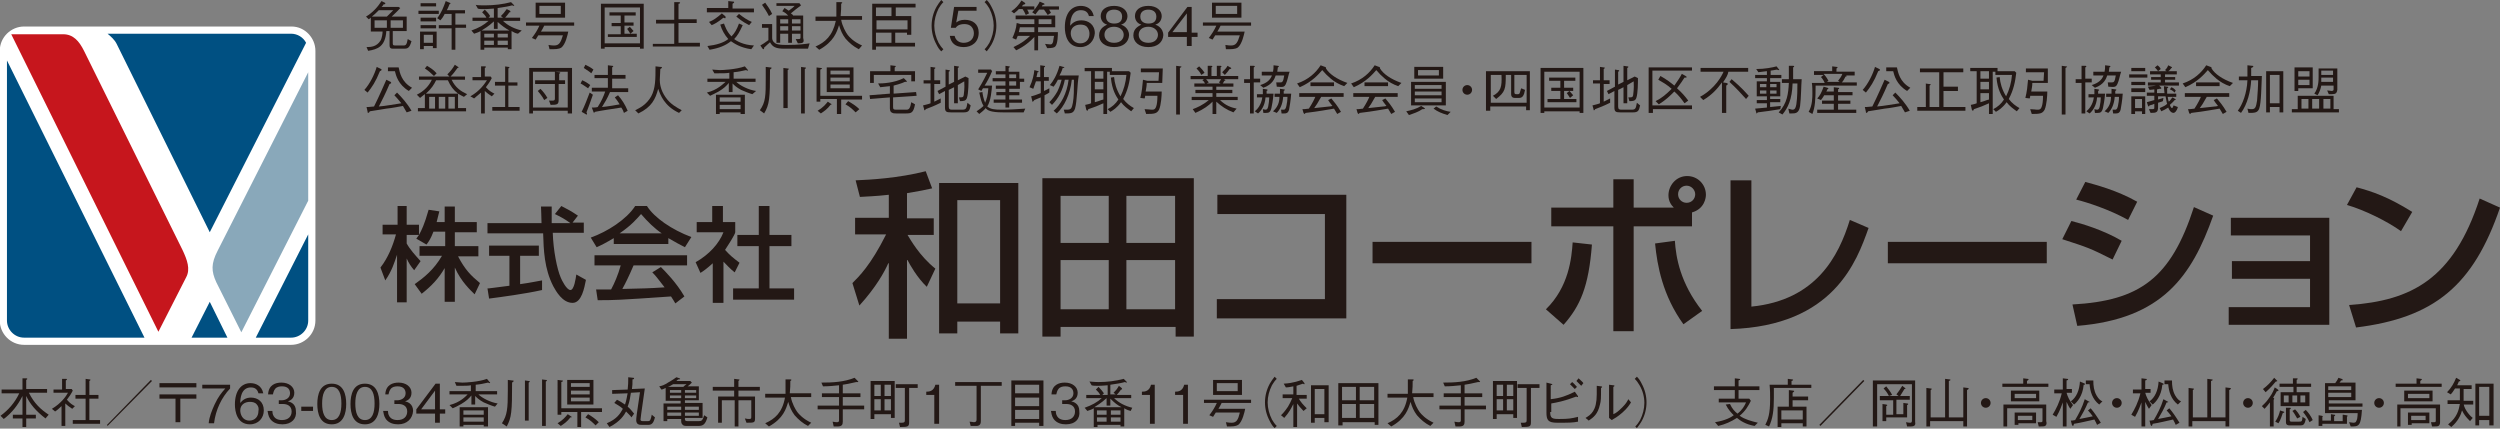 <?xml version="1.0" encoding="utf-8"?>
<!-- Generator: Adobe Illustrator 26.1.0, SVG Export Plug-In . SVG Version: 6.00 Build 0)  -->
<svg version="1.1" id="レイヤー_1" xmlns="http://www.w3.org/2000/svg" xmlns:xlink="http://www.w3.org/1999/xlink" x="0px"
	 y="0px" viewBox="0 0 467.2 80.1" style="enable-background:new 0 0 467.2 80.1;" xml:space="preserve">
<rect x="0" y="0" width="467.2" height="80.1" fill="#808080" stroke="none"/>
<style type="text/css">
	.st0{fill:#FFFFFF;stroke:#FFFFFF;stroke-width:2.689;stroke-linejoin:round;}
	.st1{fill:#005082;}
	.st2{fill:#89A8BA;}
	.st3{fill:#C6161D;}
	.st4{fill:#231815;}
</style>
<g>
	<g>
		<path class="st0" d="M54.5,6.3H4.5c-1.7,0-3.2,1.4-3.2,3.2v50.4c0,1.7,1.4,3.2,3.2,3.2h1.3h48.6c1.7,0,3.2-1.4,3.2-3.2V9.5
			C57.6,7.8,56.2,6.3,54.5,6.3z"/>
		<path class="st1" d="M47.8,63.1h6.6c1.7,0,3.2-1.4,3.2-3.2V43.8L47.8,63.1z"/>
		<path class="st2" d="M40.7,46.8c-1.3,2.5-1.2,3.9-0.3,5.9l4.7,9.4l12.5-24.6V13.5L40.7,46.8z"/>
		<path class="st1" d="M57.2,8c-0.5-1-1.6-1.7-2.8-1.7H20.1c0.6,0.5,1.3,1.1,1.7,1.9l17.4,35.2L57.2,8z"/>
		<path class="st1" d="M1.3,11.3v48.6c0,1.7,1.4,3.2,3.2,3.2H27L1.3,11.3z"/>
		<path class="st3" d="M34.8,51.8c0.8-1.5,0.2-3.2-0.7-5.1L15.7,9.5c-0.9-1.8-2-3.1-3.9-3.1s-9.7,0-9.7,0L29.6,62L34.8,51.8z"/>
		<polygon class="st1" points="35.8,63.1 42.5,63.1 39.2,56.4 		"/>
	</g>
	<g>
		<path class="st4" d="M81,43.3c-0.5,1.3-0.9,1.9-1.3,2.4l-1.9-1.1c0.2-0.3,0.3-0.4,0.5-0.7H76v1.6c0.6,1.1,1.6,2.2,2.6,3.3
			l-1.2,1.7c-0.6-0.7-1-1.3-1.4-2.2h0v8.2h-1.8v-8.9h0c-0.5,1.5-1,3.1-2.2,4.8l-0.9-2.4c1.4-1.8,2.3-4,2.9-6.2h-2.5V42h2.8v-3.5H76
			V42h2.3v1.9h0c0.5-0.9,1-1.9,1.8-4.7l2,0.3c-0.1,0.5-0.3,1.1-0.5,2h1.5v-2.9h1.9v2.9h4.1v1.9h-4.1V46h4.4v1.9h-3.8
			c1.3,2.5,2.4,3.6,4.1,5l-1,2.1c-0.7-0.7-2.5-2.3-3.7-5h0v6.4h-1.9v-6.3h0c-1.1,1.9-2.4,3.3-4.3,4.8l-1.3-1.8
			c1.7-1.2,3.6-2.7,5.1-5.3h-4.2V46h4.8v-2.7H81z"/>
		<path class="st4" d="M107,41.6h2.1v1.9h-5.8c0.1,3.3,0.8,6.8,1.5,8.4c0.2,0.5,1.1,2.3,1.8,2.3c0.7,0,1-2.2,1.1-2.9l1.8,1
			c-0.3,1.5-0.8,4.3-2.5,4.3c-1.9,0-3.1-2.2-3.6-3.1c-1.7-3.3-1.8-6.8-1.9-9.9H91.1v-1.9h10.1c0-1-0.1-2.8-0.1-3.1h2
			c0,1,0,1.7,0,3.1h3.5v0c-1.1-0.8-1.9-1.2-2.9-1.7l1.2-1.5c1.5,0.8,1.6,0.8,3.1,1.8L107,41.6z M91.1,53.9c0.5,0,0.7-0.1,1-0.1
			c0.5-0.1,2.6-0.3,3.1-0.4v-5.6h-3.8v-1.9h9.3v1.9h-3.5v5.3c2.2-0.3,3.4-0.6,4.1-0.7v1.8c-3.1,0.7-7.6,1.3-9.9,1.6L91.1,53.9z"/>
		<path class="st4" d="M126.2,56.7c-0.2-0.4-0.3-0.5-0.8-1.3c-10.1,0.7-10.7,0.7-13.7,0.7l-0.3-2c0.4,0,1.8,0,2.8,0
			c0.6-1.1,1.3-2.7,1.8-4.5h-4.9v-1.9h17.3v1.9h-10c-0.9,2.1-1.5,3.3-2.1,4.4c4-0.1,4.9-0.1,7.9-0.3c-1.3-1.7-1.7-2.2-2.3-2.8l1.6-1
			c0.8,0.8,2.9,2.9,4.4,5.5L126.2,56.7z M114.7,44.5c-1.5,0.9-2.3,1.3-3.2,1.7l-1.1-1.8c3.1-1.1,6.7-3.4,8.3-5.9h2.2
			c1.4,2.2,4.6,4.4,8.3,5.8l-1.2,1.9c-0.8-0.4-1.9-1-3.1-1.7v1.1h-10.2V44.5z M123.8,43.7L123.8,43.7c-1.5-1-2.8-2.3-4-3.7
			c-0.8,0.9-1.8,2.1-4,3.6v0H123.8z"/>
		<path class="st4" d="M135.2,56.6h-2v-7.4c-1.1,1-1.8,1.5-2.3,1.8l-0.9-2c2.5-1.4,4.4-3.5,5.2-5.6h-5v-1.9h2.9v-3h2v3h2.3v1.9
			c0,0.4-1.5,2.7-1.9,3.3c1,1.1,1.4,1.4,2.7,2.4l-0.9,1.8c-0.9-0.7-1.4-1.3-2.1-2V56.6z M141.8,38.5h2v5.4h4.1V46h-4.1v7.9h4.6V56
			h-11.4v-2.1h4.8V46h-4v-2.1h4V38.5z"/>
		<path class="st4" d="M166.1,36.4c-2.7,0.3-4,0.3-5.4,0.4l-0.8-3.1c2.6-0.1,8-0.4,13.1-1.7l1.2,3.2c-1.3,0.3-2.3,0.5-4.7,0.9v4.7h5
			v3.1h-4.9c0.5,0.8,2.2,3.9,5.2,6.3l-1.6,3.4c-1.8-1.7-3.2-4.2-3.6-5h-0.1v14.7h-3.4V49.2H166c-0.7,1.6-2.3,4.5-5.4,7.9l-1.3-4.2
			c1.2-1.2,3.4-3.3,6.3-9.1h-5.8v-3.1h6.3V36.4z M190.3,34.2v28.1h-3.4v-2.2h-8v2.2h-3.4V34.2H190.3z M178.9,37.4v19.3h8V37.4H178.9
			z"/>
		<path class="st4" d="M194.8,33.3h28.3v29.6h-3.4v-1.8h-21.5v1.8h-3.4V33.3z M198.2,36.6v8.8h9v-8.8H198.2z M198.2,48.6v9.2h9v-9.2
			H198.2z M210.5,36.6v8.8h9.1v-8.8H210.5z M210.5,48.6v9.2h9.1v-9.2H210.5z"/>
		<path class="st4" d="M251.6,36.4v23.1h-24.2v-3.6h20.2V40h-20.1v-3.6H251.6z"/>
		<path class="st4" d="M286.2,45.2v4h-29.7v-4H286.2z"/>
		<path class="st4" d="M316.1,42.3h-10.8v19.6h-3.8V42.3h-11.6v-3.5h11.6v-5.3h3.8v5.3h7.5c-0.4-0.4-1-1.1-1-2.3
			c0-1.8,1.4-3.6,3.5-3.6c2,0,3.5,1.6,3.5,3.5c0,0.5-0.2,2.6-2.6,3.3V42.3z M315.2,34.7c-0.9,0-1.6,0.7-1.6,1.6
			c0,0.9,0.7,1.6,1.6,1.6c0.9,0,1.6-0.7,1.6-1.6C316.8,35.5,316.1,34.7,315.2,34.7z M288.9,57.8c4.3-4.2,4.8-9.6,5-12.5l3.6,0.4
			c-0.6,7.9-2.2,11.5-5.3,15L288.9,57.8z M313,45c0.2,3.1,1,7.9,5.1,13.1l-3.5,2.5c-3.9-5.4-4.9-11-5.3-15.1L313,45z"/>
		<path class="st4" d="M327.3,57.3c12.1-1.2,16.3-9.4,18.4-16.2l3.5,1.5c-2.2,6.2-6.5,18.3-25.8,18.9V33.7h3.9V57.3z"/>
		<path class="st4" d="M382.5,45.2v4h-29.7v-4H382.5z"/>
		<path class="st4" d="M397.7,41.1c-3.6-2-7.7-3.3-9.7-3.8l1.7-3.3c1.8,0.5,5.8,1.5,9.7,3.7L397.7,41.1z M394.8,48.5
			c-4.4-2.2-4.5-2.2-9.4-3.8l1.7-3.4c2,0.5,6,1.7,9.4,3.7L394.8,48.5z M387.3,56.9c12.6-0.7,18.4-4.9,22.7-18.2l3.6,1.6
			c-4,11.3-9.5,19.3-25.4,20.6L387.3,56.9z"/>
		<path class="st4" d="M435.3,40.8v19.9h-18.8v-3.3h15.2v-5.3h-14.6v-3.3h14.6V44h-14.8v-3.3H435.3z"/>
		<path class="st4" d="M448.7,43.2c-2.5-1.8-6.7-3.9-10.1-4.9l1.8-3.3c3,0.8,5.9,1.8,10.4,4.6L448.7,43.2z M439,57
			c11.6-0.8,19.5-4.8,24.4-19.9l3.8,1.7c-5,14.6-12.3,20.6-26.9,22.4L439,57z"/>
	</g>
	<g>
		<path class="st4" d="M75.4,9.1h-2c-0.6,0-0.6-0.4-0.6-0.7V5.8h-0.6c-0.2,2.9-1.6,3.4-3.4,3.7l-0.3-0.7c0.9,0,1.9-0.1,2.6-1.2
			c0.3-0.5,0.4-1.4,0.4-1.7h-2.2V3.3c-0.1,0.1-0.2,0.2-0.4,0.3l-0.5-0.5c1.2-0.7,2.2-1.8,2.9-2.9l0.6,0.3c0.1,0,0.1,0.1,0.1,0.2
			c0,0.1-0.1,0.1-0.3,0.1c-0.1,0.2-0.2,0.3-0.4,0.5h3.2l0.3,0.2c-0.7,0.8-0.9,0.9-1.6,1.6H76v2.7h-2.6V8c0,0.3,0,0.5,0.4,0.5h1.6
			c0.5,0,0.6-0.2,0.8-1.2l0.7,0.4C76.5,9.1,76.1,9.1,75.4,9.1z M70.8,1.9c-0.4,0.4-0.9,0.9-1.3,1.2h2.8c0.6-0.6,0.9-0.9,1.2-1.2
			H70.8z M72.3,3.8H70v1.4h2.3V3.8z M75.3,3.8H73v1.4h2.3V3.8z"/>
		<path class="st4" d="M78.2,2.6V2H82v0.6H78.2z M80.9,9.1V8.6h-1.7v0.6h-0.7V5.9h3.1v3.1H80.9z M78.6,1.2V0.6h2.9v0.6H78.6z
			 M78.6,4V3.3h2.9V4H78.6z M78.6,5.3V4.7h2.9v0.6H78.6z M80.9,6.5h-1.7v1.5h1.7V6.5z M85.1,5.3v4h-0.7v-4H82V4.7h2.4V2.6h-1.3
			c-0.3,0.6-0.6,1-0.8,1.2l-0.6-0.4c0.8-1,1.2-2.1,1.6-3.2L84,0.5c0.1,0,0.2,0.1,0.2,0.1c0,0.1-0.1,0.1-0.2,0.2
			c-0.1,0.2-0.2,0.6-0.5,1.1h3.4v0.6h-1.8v2.1h2v0.6H85.1z"/>
		<path class="st4" d="M96.8,6.3c-0.5-0.1-0.7-0.2-1.2-0.5v3.4h-0.7V8.9h-4.4v0.4h-0.7V5.8c-0.3,0.2-0.6,0.3-1.2,0.5l-0.5-0.6
			c1.4-0.5,2.3-1,3.2-1.8h-3V3.3h2.6c-0.2-0.4-0.4-0.6-0.8-1l0.5-0.5c0.5,0.5,0.7,0.7,1,1.2l-0.3,0.3h1V1.6c-0.3,0-0.9,0.1-1.8,0.1
			c-0.6,0-1,0-1.2-0.1l-0.4-0.7C89.2,1,89.8,1,90.7,1c1.6,0,3.3-0.2,4.8-0.6L96,0.9c0,0,0.1,0.1,0.1,0.1c0,0,0,0.1-0.1,0.1
			c-0.1,0-0.2-0.1-0.3-0.1c-0.7,0.2-1.3,0.3-2.7,0.5v1.8h1l-0.4-0.3c0.4-0.4,0.6-0.6,1.1-1.3L95.3,2c0,0,0.1,0.1,0.1,0.2
			c0,0.1-0.1,0.1-0.2,0.1c-0.3,0.4-0.5,0.7-0.8,1h2.8v0.6h-3.2c0.9,0.9,2.2,1.5,3.5,1.8L96.8,6.3z M93,4.1v1.3h-0.7V4
			c-1.1,1-1.7,1.3-2.3,1.7h5.2C94.3,5.2,93.8,4.8,93,4.1z M92.3,6.3h-1.8V7h1.8V6.3z M92.3,7.6h-1.8v0.8h1.8V7.6z M94.9,6.3H93V7
			h1.9V6.3z M94.9,7.6H93v0.8h1.9V7.6z"/>
		<path class="st4" d="M101.7,4.8c-0.2,0.4-0.4,0.8-0.6,1.1h5.1c-0.1,0.5-0.5,2.4-1.3,3c-0.5,0.3-1.1,0.3-2.2,0.3l-0.2-0.8
			c0.5,0.1,0.9,0.1,1.1,0.1c0.9,0,1.2-0.6,1.6-1.9h-4.6c-0.1,0.1-0.4,0.7-0.5,0.8l-0.7-0.3c0.6-0.8,1-1.4,1.4-2.3h-2.5V4.2h9v0.6
			H101.7z M100.1,3.3V0.5h5.5v2.8H100.1z M104.8,1.1h-4v1.5h4V1.1z"/>
		<path class="st4" d="M119.6,9.1V8.8h-6.6v0.3h-0.7V0.7h8v8.4H119.6z M119.6,1.4h-6.6v6.7h6.6V1.4z M113.6,7.1V6.4h2.4V4.9h-1.7
			V4.3h1.7V2.9h-2.1V2.3h4.9v0.6h-2.1v1.3h1.7v0.6h-1.7v1.5h2.3v0.6H113.6z M117.8,6.3c-0.2-0.3-0.3-0.5-0.6-0.9l0.5-0.4
			c0.3,0.3,0.4,0.5,0.7,0.8L117.8,6.3z"/>
		<path class="st4" d="M126,0.4l0.8,0c0.3,0,0.3,0.1,0.3,0.1c0,0.1-0.1,0.2-0.3,0.2v2.9h3.4v0.7h-3.4v3.7h4v0.7H122V8.2h4V4.4h-3.4
			V3.7h3.4V0.4z"/>
		<path class="st4" d="M132.1,2.2V1.5h4V0.2l0.9,0.1c0.1,0,0.2,0,0.2,0.1c0,0.1-0.1,0.2-0.3,0.3v0.9h4v0.7H132.1z M140.4,9.2
			c-2.1-0.3-3.2-1.1-3.8-1.5c-1,0.8-2.2,1.3-4,1.6l-0.4-0.7c1.7-0.2,3-0.6,3.9-1.3c-0.7-0.8-1.2-1.7-1.5-2.7l0.7-0.2
			c0.2,0.5,0.5,1.5,1.4,2.4c0.6-0.6,1-1.3,1.4-2.4l0.7,0.3c-0.6,1.3-1,2-1.6,2.6c0.4,0.3,1.6,1.1,3.7,1.2L140.4,9.2z M135.5,3.4
			c-0.1,0-0.2,0-0.3-0.1c-1.1,0.9-1.7,1.2-2.2,1.4l-0.5-0.6c0.8-0.3,1.5-0.8,2.4-1.6l0.6,0.5c0.1,0.1,0.1,0.1,0.1,0.2
			C135.6,3.4,135.6,3.4,135.5,3.4z M140,4.7c-1.4-0.7-2-1.3-2.4-1.6l0.5-0.5c0.9,0.7,1.5,1.1,2.4,1.5L140,4.7z"/>
		<path class="st4" d="M151,9.1h-4.4c-1.6,0-2.2-0.3-2.7-1.2c-0.2,0.2-0.6,0.5-1.1,1c0,0.1,0,0.3-0.1,0.3c-0.1,0-0.1-0.1-0.2-0.1
			l-0.4-0.6c0.4-0.2,0.8-0.5,1.5-1V5.2h-1.2V4.5h1.9v2.6c0,0.6,0.5,1,0.8,1.1c0.3,0.1,0.7,0.2,1.9,0.2c2.4,0,3.6-0.2,4.3-0.3
			L151,9.1z M143.7,3c-0.5-1-0.9-1.5-1.3-2.1l0.6-0.4c0.4,0.6,0.9,1.2,1.3,2.1L143.7,3z M149.1,8.1l-0.4-0.8c0.3,0,0.4,0,0.5,0
			c0.4,0,0.4-0.1,0.4-0.4V6.3H148V8h-0.7V6.3h-1.5v1.7h-0.7V2.9h2.2c-0.3-0.3-0.5-0.5-1.1-0.8l0.4-0.6c0.2,0.1,0.2,0.1,0.8,0.5
			c0.7-0.5,0.8-0.6,1.1-0.9h-3.4V0.6h4.3l0.3,0.4c-0.8,0.6-1.2,0.9-1.9,1.5c0.3,0.2,0.4,0.3,0.4,0.4h1.9v4.2
			C150.3,7.9,150.2,8.1,149.1,8.1z M147.3,3.6h-1.5v0.8h1.5V3.6z M147.3,4.9h-1.5v0.8h1.5V4.9z M149.6,3.6H148v0.8h1.6V3.6z
			 M149.6,4.9H148v0.8h1.6V4.9z"/>
		<path class="st4" d="M160.5,9.2c-1-0.5-1.8-1.2-2.5-2c-0.6-0.8-0.9-1.5-1.2-2.5c-0.4,1.3-1,3.1-3.7,4.6l-0.7-0.6
			c1.8-0.8,3.2-2,3.8-4.8h-3.8V3.1h3.9c0-0.3,0-0.6,0-1.3c0-0.5,0-0.9,0-1.4l0.8,0c0.1,0,0.3,0,0.3,0.1c0,0,0,0.1-0.2,0.2
			c0,0.9,0,1.1-0.1,2.3h4v0.7h-3.9c0.2,1.2,0.9,2.4,1.2,2.8c0.3,0.4,1.1,1.3,2.7,2L160.5,9.2z"/>
		<path class="st4" d="M163,9.3V0.7h8.1v0.7h-3.7v1.6h2.9v3.5h-0.8V6.1h-2.2V8h3.7v0.7h-7.3v0.6H163z M166.6,3.1V1.4h-2.9v1.6H166.6
			z M169.6,5.5V3.8h-5.8v1.7H169.6z M166.6,8V6.1h-2.9V8H166.6z"/>
		<path class="st4" d="M176.3,0.4c-0.4,0.4-0.6,0.7-0.9,1.2c-0.5,1-0.8,2.1-0.8,3.2s0.3,2.2,0.8,3.2c0.3,0.5,0.5,0.8,0.9,1.2
			l-0.4,0.4c-0.4-0.4-0.6-0.7-0.9-1.3c-0.6-1.1-0.9-2.3-0.9-3.5s0.3-2.4,0.9-3.5c0.3-0.5,0.5-0.8,0.9-1.3L176.3,0.4z"/>
		<path class="st4" d="M180.1,8.8c-1.6,0-2.4-0.8-2.6-2.1h0.9c0.2,0.9,0.9,1.3,1.7,1.3c1,0,1.9-0.6,1.9-1.8c0-0.3-0.1-1.7-1.8-1.7
			c-0.5,0-1.2,0.1-1.6,0.7h-0.9l0.6-3.9h4.2V2h-3.4l-0.4,2.2c0.3-0.2,0.7-0.5,1.6-0.5c1.5,0,2.6,0.8,2.6,2.4
			C182.9,7.9,181.6,8.8,180.1,8.8z"/>
		<path class="st4" d="M184,9.2c0.4-0.4,0.6-0.7,0.9-1.2c0.5-1,0.8-2.1,0.8-3.2s-0.3-2.2-0.8-3.2c-0.3-0.5-0.5-0.8-0.9-1.2l0.4-0.4
			c0.4,0.4,0.6,0.7,0.9,1.3c0.6,1.1,0.9,2.3,0.9,3.5s-0.3,2.4-0.9,3.5c-0.3,0.5-0.5,0.8-0.9,1.3L184,9.2z"/>
		<path class="st4" d="M191.9,1.7c0.2,0.3,0.3,0.5,0.4,0.8l-0.6,0.3c-0.2-0.5-0.4-0.8-0.6-1.1h-0.7c-0.3,0.3-0.5,0.5-0.9,0.8
			L189,2.1c0.8-0.5,1.4-1.2,1.9-2l0.6,0.4c0.1,0.1,0.1,0.1,0.1,0.2c0,0.1-0.2,0.1-0.4,0.2c0,0-0.2,0.2-0.2,0.3h2.3v0.6H191.9z
			 M197.2,8.7C197,8.9,196.6,9,195.7,9l-0.4-0.8c0.2,0,0.7,0.1,1,0.1c0.2,0,0.4-0.1,0.5-0.5c0.1-0.5,0.1-0.9,0.2-1.1h-3v2.7h-0.7
			V6.9c-0.7,0.8-1.9,1.8-3.4,2.5l-0.5-0.6c1.5-0.7,2.4-1.4,3.1-2.1h-2.3c-0.2,0.5-0.2,0.5-0.3,0.7l-0.7-0.3c0.4-0.9,0.7-1.7,0.8-2.8
			l0.7,0.2h2.6V3.6h-3.5V2.9h7.4v2.2h-3.2V6h3.7C197.7,6.4,197.7,8.2,197.2,8.7z M193.3,5.1h-2.7c-0.1,0.4-0.1,0.5-0.2,0.9h2.9V5.1z
			 M196,1.7c0.2,0.3,0.3,0.5,0.4,0.7l-0.6,0.4c-0.3-0.5-0.5-0.7-0.7-1h-0.9c-0.2,0.2-0.4,0.5-0.7,0.9l-0.6-0.4
			c0.8-0.9,1.3-1.7,1.4-2l0.7,0.3c0.1,0,0.2,0.1,0.2,0.2c0,0.1-0.2,0.1-0.3,0.1c-0.1,0.1-0.1,0.1-0.2,0.3h3.2v0.6H196z M196.5,3.6
			h-2.4v0.9h2.4V3.6z"/>
		<path class="st4" d="M201.9,8.8c-2.5,0-2.9-2.4-2.9-3.7c0-2.6,1.2-4,3-4c0.9,0,2.1,0.4,2.4,1.9h-0.9c-0.1-0.3-0.3-1.1-1.5-1.1
			c-1.9,0-2,2.2-2,2.9c0.4-0.5,1-1,2.1-1c1.3,0,2.5,0.8,2.5,2.4C204.5,7.6,203.5,8.8,201.9,8.8z M203.2,5.1
			c-0.3-0.4-0.8-0.5-1.3-0.5c-0.9,0-1.8,0.5-1.8,1.6c0,0.7,0.4,1.9,1.8,1.9c1,0,1.7-0.7,1.7-1.8C203.6,5.9,203.5,5.5,203.2,5.1z"/>
		<path class="st4" d="M208.2,8.8c-1.8,0-2.8-1-2.8-2.2c0-1.4,1.2-1.8,1.5-2c-0.8-0.2-1.2-0.9-1.2-1.6c0-1.1,0.9-1.9,2.5-1.9
			c1.6,0,2.5,0.9,2.5,1.9c0,0.7-0.4,1.4-1.2,1.6c0.3,0.1,1.5,0.6,1.5,2C210.9,7.9,209.9,8.8,208.2,8.8z M208.2,5
			c-1.1,0-1.8,0.6-1.8,1.5c0,0.7,0.5,1.5,1.8,1.5c1.3,0,1.8-0.8,1.8-1.5C210,5.7,209.3,5,208.2,5z M208.2,1.8
			c-0.7,0-1.5,0.3-1.5,1.3c0,1,0.8,1.3,1.5,1.3c0.7,0,1.5-0.2,1.5-1.3C209.7,2.1,208.9,1.8,208.2,1.8z"/>
		<path class="st4" d="M214.6,8.8c-1.8,0-2.8-1-2.8-2.2c0-1.4,1.2-1.8,1.5-2c-0.8-0.2-1.2-0.9-1.2-1.6c0-1.1,0.9-1.9,2.5-1.9
			c1.6,0,2.5,0.9,2.5,1.9c0,0.7-0.4,1.4-1.2,1.6c0.3,0.1,1.5,0.6,1.5,2C217.3,7.9,216.3,8.8,214.6,8.8z M214.6,5
			c-1.1,0-1.8,0.6-1.8,1.5c0,0.7,0.5,1.5,1.8,1.5c1.3,0,1.8-0.8,1.8-1.5C216.4,5.7,215.7,5,214.6,5z M214.6,1.8
			c-0.7,0-1.5,0.3-1.5,1.3c0,1,0.8,1.3,1.5,1.3c0.7,0,1.5-0.2,1.5-1.3C216.1,2.1,215.3,1.8,214.6,1.8z"/>
		<path class="st4" d="M222.7,6.9v1.7h-0.9V6.9h-3.5V6.1l3.6-4.8h0.8v4.8h1.1v0.8H222.7z M221.8,2.5l-2.7,3.5h2.7V2.5z"/>
		<path class="st4" d="M228.1,4.8c-0.2,0.4-0.4,0.8-0.6,1.1h5.1c-0.1,0.5-0.5,2.4-1.3,3c-0.5,0.3-1.1,0.3-2.2,0.3L229,8.4
			c0.5,0.1,0.9,0.1,1.1,0.1c0.9,0,1.2-0.6,1.6-1.9h-4.6c-0.1,0.1-0.4,0.7-0.5,0.8l-0.7-0.3c0.6-0.8,1-1.4,1.4-2.3h-2.5V4.2h9v0.6
			H228.1z M226.5,3.3V0.5h5.5v2.8H226.5z M231.2,1.1h-4v1.5h4V1.1z"/>
		<path class="st4" d="M71,13.3c-0.8,2-1.5,3-2.3,4l-0.6-0.5c1-1.1,1.9-2.9,2.3-4.3l0.8,0.4c0.1,0,0.1,0.1,0.1,0.1
			C71.3,13.2,71.2,13.2,71,13.3z M76,21c-0.3-0.5-0.4-0.7-0.7-1.2c-0.6,0.1-2,0.4-3.1,0.5c-0.7,0.1-1.7,0.3-3.1,0.5
			c0,0.1-0.2,0.3-0.3,0.3c-0.1,0-0.1-0.1-0.1-0.2l-0.2-0.9c0.2,0,0.2,0,0.3,0c0.2,0,0.9-0.1,1.1-0.1c1.1-2.2,1.8-3.9,2.3-5l0.8,0.4
			c0.1,0.1,0.1,0.1,0.1,0.2c0,0.1-0.1,0.1-0.3,0.2c-0.9,2.1-1.3,2.8-2,4.2c1.3-0.1,2.8-0.4,4.2-0.6c-0.4-0.5-0.9-1.1-1.3-1.5
			l0.5-0.5c0.8,0.8,1.9,2,2.7,3.4L76,21z M76.4,17c-2-1.2-2.4-2.9-2.6-3.7h-1.3v-0.7h2c0.2,0.9,0.5,2.7,2.5,3.8L76.4,17z"/>
		<path class="st4" d="M79.5,17.5c-0.4,0.3-0.6,0.5-1,0.8l-0.6-0.6c1.4-0.7,2.3-1.7,2.8-2.8h-2.4v-0.6H84l-0.4-0.4
			c0.6-0.6,1-1.1,1.4-1.8l0.6,0.4c0,0,0.1,0.1,0.1,0.1c0,0.1-0.1,0.1-0.2,0.1c-0.5,0.7-0.8,1.1-1.3,1.6h2.7v0.6h-2.5
			c0.7,1.5,1.8,2.2,2.9,2.7l-0.6,0.5c-0.4-0.2-0.6-0.3-1.1-0.6v2.7h1.5v0.6h-9v-0.6h1.3V17.5z M79.8,12.3c0.5,0.3,1.2,0.7,1.8,1.4
			l-0.5,0.5c-0.5-0.5-1.2-1.1-1.7-1.4L79.8,12.3z M85.6,17.5c-0.9-0.7-1.4-1.4-1.9-2.5h-2.2c-0.4,0.8-0.8,1.5-1.9,2.5H85.6z
			 M80.2,20.3h1.1v-2.2h-1.1V20.3z M82,20.3h1.2v-2.2H82V20.3z M83.8,18.1v2.2H85v-2.2H83.8z"/>
		<path class="st4" d="M89.9,17.3c-0.7,0.6-1.1,0.9-1.3,1.1L87.9,18c1.8-1,2.7-2.4,3.1-3h-2.7v-0.6h1.6v-2l0.7,0
			c0.1,0,0.2,0,0.2,0.1c0,0.1,0,0.1-0.2,0.2v1.6h1.1l0.2,0.3c-0.3,0.6-0.7,1.2-1.1,1.7c0.6,0.7,1.2,1,1.6,1.2l-0.5,0.5
			c-0.6-0.4-1-0.7-1.3-1v4.2h-0.7V17.3z M94.3,12.4l0.7,0.1c0.1,0,0.2,0,0.2,0.1s-0.1,0.1-0.2,0.2v2.6h1.7V16h-1.7v4h2.1v0.7H92V20
			h2.4v-4h-1.9v-0.7h1.9V12.4z"/>
		<path class="st4" d="M106.1,21.2v-0.5h-6.5v0.5h-0.7v-8.5h8v8.5H106.1z M106.1,13.4h-6.5v6.7h6.5V13.4z M104.4,15.9v2.7
			c0,0.9-0.2,1-1.5,1l-0.3-0.8c0.2,0,0.4,0,0.7,0c0.3,0,0.4-0.1,0.4-0.4v-2.7H100v-0.7h3.7v-1.6l0.8,0.1c0,0,0.2,0,0.2,0.1
			c0,0.1-0.1,0.1-0.2,0.2v1.2h1.1v0.7H104.4z M101.7,18.7c-0.4-0.8-0.9-1.3-1.2-1.7l0.5-0.4c0.5,0.5,0.9,1,1.3,1.7L101.7,18.7z"/>
		<path class="st4" d="M109.9,16.5c-0.6-0.4-1-0.7-1.4-0.9l0.3-0.6c0.5,0.2,1,0.5,1.5,0.9L109.9,16.5z M109.6,21
			c0.1,0.2,0.1,0.2,0.1,0.3c0,0.1,0,0.1-0.1,0.1c-0.1,0-0.2-0.1-0.2-0.1l-0.7-0.4c0.6-1.2,1-2.3,1.5-3.6l0.6,0.4
			C110.5,18.6,109.7,20.8,109.6,21z M110.5,13.7c-0.3-0.3-0.7-0.5-1.4-1l0.3-0.6c0.6,0.3,1,0.5,1.5,0.9L110.5,13.7z M114,17.2
			c-0.5,1.2-1,2-1.5,2.8c1.1-0.1,2.8-0.4,3.3-0.5c-0.6-1-0.8-1.1-0.9-1.3l0.6-0.4c0.7,0.8,1.3,1.7,1.8,2.9l-0.7,0.4
			c-0.1-0.3-0.2-0.6-0.5-1c-1.3,0.2-4,0.6-4.9,0.8c-0.1,0.1-0.2,0.2-0.2,0.2s-0.1-0.2-0.1-0.2l-0.3-0.8c0.3,0,0.8,0,1.1-0.1
			c0.7-1.1,1.1-2,1.4-2.9h-2.5v-0.7h3v-1.8h-2.5V14h2.5v-1.8l0.8,0.1c0.1,0,0.2,0,0.2,0.1c0,0.1-0.1,0.1-0.2,0.2V14h2.5v0.7h-2.5
			v1.8h3v0.7H114z"/>
		<path class="st4" d="M126.9,21.1c-2.8-1.3-3.5-3.4-3.9-4.5c-0.5,1.9-1.2,3.4-3.7,4.6l-0.6-0.6c0.8-0.4,2.1-1,3-2.6
			c0.8-1.5,0.8-3.2,0.8-5.6l0.9,0.1c0.2,0,0.3,0,0.3,0.1c0,0.1-0.1,0.2-0.3,0.3c0,0.3-0.1,1.7-0.1,2c0,0.6,0.1,1.9,1.1,3.3
			c0.9,1.3,2.1,1.9,3,2.4L126.9,21.1z"/>
		<path class="st4" d="M140.6,17.6c-0.7-0.2-1.4-0.5-2.1-0.8c-0.9-0.5-1.2-0.8-1.6-1.2v1.6h-0.7v-1.7c-0.5,0.6-0.9,1-1.9,1.6
			c-0.8,0.4-1.1,0.6-1.6,0.8l-0.6-0.6c2-0.5,3-1.6,3.5-2h-3.4v-0.6h4.1v-1.1c-0.5,0.1-1.2,0.1-2.1,0.1c-0.3,0-0.5,0-0.7,0l-0.4-0.7
			c0.4,0,0.9,0.1,1.4,0.1c0.5,0,3-0.1,4.7-0.7l0.5,0.6c0.1,0.1,0.1,0.1,0.1,0.1c0,0.1-0.1,0.1-0.1,0.1c-0.1,0-0.2-0.1-0.3-0.1
			c-1,0.2-1.2,0.3-2.3,0.4v1.2h4.1v0.6h-3.6c0.7,0.7,2.3,1.5,3.7,1.7L140.6,17.6z M138.4,21.2V21h-3.9v0.3h-0.7v-3.6h5.4v3.6H138.4z
			 M138.4,18.2h-3.9V19h3.9V18.2z M138.4,19.6h-3.9v0.8h3.9V19.6z"/>
		<path class="st4" d="M142,20.6c1.1-1.5,1.1-2.8,1.1-6v-2.1l0.8,0.1c0.1,0,0.3,0,0.3,0.1c0,0.1-0.2,0.2-0.3,0.3
			c0,5.5-0.1,6.5-1.1,8.2L142,20.6z M146.4,12.7l0.8,0.1c0.1,0,0.2,0,0.2,0.1c0,0.1-0.1,0.1-0.2,0.2v7.1h-0.8V12.7z M149.6,12.5
			l0.8,0.1c0.1,0,0.2,0,0.2,0.1c0,0.1,0,0.1-0.2,0.2v8.3h-0.7V12.5z"/>
		<path class="st4" d="M157.2,18.5v2.8h-0.8v-2.8h-3.1V19h-0.7v-6.4l0.8,0.1c0.1,0,0.2,0,0.2,0.1c0,0,0,0.1-0.3,0.2v4.9h7.8v0.7
			H157.2z M155.2,19.6c-0.6,0.8-1.2,1.2-1.8,1.6l-0.6-0.5c1-0.6,1.5-1.2,1.9-1.7l0.6,0.4c0.1,0,0.1,0.1,0.1,0.1
			C155.5,19.5,155.4,19.5,155.2,19.6z M154.5,17.2v-4.6h5v4.6H154.5z M158.8,13.2h-3.6v0.7h3.6V13.2z M158.8,14.5h-3.6v0.7h3.6V14.5
			z M158.8,15.8h-3.6v0.7h3.6V15.8z M159.9,21c-0.6-0.6-1-1-1.9-1.5l0.5-0.6c0.7,0.4,1.5,0.9,2.1,1.5L159.9,21z"/>
		<path class="st4" d="M166.9,18.2V20c0,0.4,0.1,0.5,0.6,0.5h1.9c0.5,0,0.7-0.3,0.9-1.4l0.7,0.4c-0.3,1.6-0.7,1.7-1.7,1.7h-1.8
			c-0.4,0-0.6,0-0.9-0.2c-0.3-0.2-0.3-0.6-0.3-0.9v-1.9l-3.7,0.3l-0.1-0.7l3.8-0.3v-1.4c-0.7,0.1-1.1,0.1-1.8,0.2l-0.4-0.7
			c0.9,0,3-0.1,4.8-1l0.5,0.5c0,0,0.1,0.1,0.1,0.1c0,0.1-0.2,0.1-0.4,0.1c-0.6,0.3-1.4,0.5-2.1,0.7v1.5l4.2-0.3l0.1,0.7L166.9,18.2z
			 M170.3,15.2V14h-7v1.5h-0.7v-2.2h3.8v-1.1l0.8,0.1c0.1,0,0.2,0,0.2,0.1c0,0,0,0.1-0.2,0.2v0.7h3.8v1.9H170.3z"/>
		<path class="st4" d="M173,20.4c-0.1,0.2-0.1,0.2-0.2,0.2c-0.1,0-0.1,0-0.1-0.2l-0.2-0.7c0.7-0.2,0.9-0.2,1.4-0.4v-3.7h-1.3V15h1.3
			v-2.5l0.7,0.1c0.1,0,0.2,0,0.2,0.1c0,0.1-0.1,0.1-0.2,0.2V15h1.1v0.7h-1.1V19c0.4-0.2,0.8-0.4,1.2-0.6l0,0.8
			C174.6,19.8,173.8,20.1,173,20.4z M180.1,21h-2.4c-0.8,0-1.1-0.1-1.1-0.9V17l-1.1,0.6l-0.3-0.6l1.5-0.8V13l0.6,0.1
			c0,0,0.2,0,0.2,0.1c0,0.1,0,0.1-0.2,0.2v2.4l1-0.5v-3l0.7,0.1c0.1,0,0.2,0,0.2,0.1c0,0.1,0,0.1-0.2,0.2v2.3l1.4-0.7l0.6,0.3
			c0,0.8,0,2.8-0.3,3.7c-0.2,0.6-0.7,0.6-1.3,0.6l-0.2-0.7c0.7,0,0.8,0,0.9-0.4c0-0.2,0.2-1.1,0.1-2.6l-1.2,0.7v3.4h-0.7v-3l-1,0.5
			v3.1c0,0.5,0.2,0.6,0.6,0.6h1.8c0.8,0,0.9-0.1,1.1-1.3l0.6,0.5C181.2,20.7,181,21,180.1,21z"/>
		<path class="st4" d="M191.3,21h-3.9c-2.3,0-2.9-0.4-3.2-0.8c-0.3,0.4-0.7,0.7-1.2,1.1l-0.5-0.5c0.6-0.4,1-0.7,1.3-1
			c-0.4-0.7-0.5-1.2-0.8-2.5l0.6-0.1c0,0.3,0.2,1.3,0.5,2c0.3-0.7,0.5-1.3,0.6-2.7h-1c-0.1,0.1-0.1,0.2-0.3,0.5l-0.6-0.3
			c0.9-1.4,1.5-2.7,1.7-3.1h-1.7v-0.6h2.4l0.2,0.3c-0.5,1.2-1,2.1-1.4,2.7h1.4c-0.1,0.9-0.2,2.8-0.9,3.9c0.6,0.5,1.3,0.6,2.7,0.6
			c1.5,0,2.9-0.1,4.4-0.2L191.3,21z M190.6,15.2v1.4h-2v0.6h1.9v0.6h-1.9v0.8h2.4v0.6h-2.4v0.9h-0.7v-0.9h-2.2v-0.6h2.2v-0.8h-1.7
			v-0.6h1.7v-0.6h-1.8V16h1.8v-0.8h-2.4v-0.6h2.4v-0.7h-1.8v-0.6h1.8v-1l0.7,0.1c0.1,0,0.1,0,0.1,0.1s-0.1,0.1-0.2,0.2v0.7h2v1.3
			h0.9v0.6H190.6z M189.9,13.9h-1.3v0.7h1.3V13.9z M189.9,15.2h-1.3V16h1.3V15.2z"/>
		<path class="st4" d="M195.2,17.8v3.5h-0.7v-3.1c-0.5,0.2-0.7,0.3-1.2,0.5c-0.1,0.1-0.2,0.3-0.3,0.3c-0.1,0-0.1-0.1-0.1-0.2
			l-0.2-0.8c0.5-0.1,1-0.3,1.8-0.6v-2.2h-0.9c-0.2,0.6-0.3,0.8-0.5,1.4l-0.7-0.3c0.6-1.3,0.8-2.3,0.9-3.2l0.7,0.2
			c0.1,0,0.1,0.1,0.1,0.1c0,0.1-0.1,0.1-0.2,0.1c-0.1,0.4-0.1,0.5-0.2,0.9h0.7v-2.2l0.7,0.1c0.1,0,0.2,0,0.2,0.1c0,0,0,0.1-0.2,0.2
			v1.8h0.9v0.7h-0.9V17c0.4-0.2,0.7-0.3,1-0.5v0.8C195.8,17.5,195.6,17.6,195.2,17.8z M200.9,20.3c-0.3,0.9-0.8,0.9-1.9,0.9
			l-0.2-0.7c0.2,0,0.4,0,0.6,0c0.8,0,0.9-0.3,1.1-1.3c0.2-1.1,0.2-2.4,0.2-4.3h-0.4c-0.3,2.7-1.4,5-2.8,6.3l-0.6-0.5
			c1.3-1.1,2.5-3.2,2.8-5.8h-0.7c-0.4,2-1.2,3.5-2.4,4.7l-0.5-0.5c0.6-0.6,1.1-1.3,1.5-2c0.5-1,0.7-1.9,0.8-2.2h-0.7
			c-0.4,0.8-0.6,1-0.8,1.3l-0.7-0.3c0.6-0.7,1.3-1.8,1.8-3.6l0.7,0.2c0.1,0,0.2,0,0.2,0.1c0,0.1-0.2,0.1-0.3,0.1
			c-0.2,0.7-0.4,1-0.6,1.4h3.6C201.3,15.8,201.3,19,200.9,20.3z"/>
		<path class="st4" d="M202.8,19.6c0.4-0.1,0.6-0.1,1.1-0.3v-6h-1.2v-0.6h5.1v0.6h3.2l0.3,0.3c-0.2,1.7-0.5,3.2-1.4,4.9
			c0.6,0.8,1.3,1.3,2,1.7l-0.5,0.6c-0.7-0.5-1.4-1-1.9-1.7c-0.8,1.1-1.5,1.5-2,1.8l-0.5-0.5c0.8-0.4,1.5-1,2-1.8
			c-0.4-0.6-1.2-1.8-1.4-4.1l0.6-0.1c0.1,1.1,0.4,2.3,1.2,3.6c0.6-1.2,1-2.6,1.1-4h-3.1v-0.6h-0.5v7.9h-0.7v-2
			c-1.1,0.5-1.6,0.7-2.8,1.1c-0.1,0.1-0.1,0.3-0.2,0.3c-0.1,0-0.1-0.1-0.2-0.2L202.8,19.6z M206.2,13.3h-1.6v1.4h1.6V13.3z
			 M206.2,15.3h-1.6v1.4h1.6V15.3z M204.6,19.1c0.8-0.2,1.1-0.4,1.6-0.5v-1.2h-1.6V19.1z"/>
		<path class="st4" d="M217.2,15.5h-2.9c0,0.6-0.1,1-0.2,1.6h3c0,0.7-0.1,2.5-0.5,3.4c-0.4,0.7-0.8,0.8-2.4,0.8l-0.3-0.9
			c0.5,0,1.1,0.1,1.3,0.1c0.4,0,0.7,0,0.9-0.7c0.1-0.3,0.2-0.9,0.2-1.9H214c0,0.2,0,0.3-0.1,0.5l-0.8-0.1c0.3-1.2,0.4-2.2,0.5-3.4
			l0.8,0.2h2.1l0.1-1.6h-3.4v-0.7h4.1L217.2,15.5z M220.5,12.7v8.7h-0.7v-9.1l0.8,0.1c0,0,0.2,0,0.2,0.1
			C220.8,12.5,220.7,12.6,220.5,12.7z"/>
		<path class="st4" d="M228.7,14.8l0.2,0.1c0,0,0.1,0.1,0.1,0.1c0,0.1-0.1,0.1-0.2,0.1c-0.1,0.2-0.2,0.4-0.3,0.5h2v0.6h-3.2v0.6h3
			v0.6h-3v0.7h4v0.6h-3.3c1,1,2.1,1.4,3.1,1.6l-0.6,0.7c-1.3-0.5-2.2-1.1-3.2-2v2.3h-0.7V19c-0.7,0.7-1.6,1.4-3.2,2.1l-0.5-0.7
			c0.8-0.3,1.8-0.7,3-1.7h-3.2v-0.6h3.9v-0.7h-3.2v-0.6h3.2v-0.6h-3.4v-0.6h2c-0.2-0.3-0.2-0.4-0.5-0.6l0.3-0.2h-2.5v-0.6h3.2v-1.9
			l0.7,0c0.1,0,0.2,0.1,0.2,0.1c0,0-0.1,0.1-0.2,0.2v1.6h1v-1.9l0.7,0c0.1,0,0.2,0.1,0.2,0.1c0,0-0.1,0.1-0.2,0.2v1.6h3.3v0.6H228.7
			z M224.5,14c-0.2-0.4-0.4-0.7-0.9-1.2l0.5-0.4c0.4,0.4,0.7,0.7,1,1.2L224.5,14z M225.4,14.8c0.2,0.2,0.3,0.4,0.5,0.6l-0.4,0.2h2.6
			l-0.3-0.2c0.2-0.3,0.3-0.4,0.4-0.6H225.4z M229.8,12.9c-0.3,0.4-0.5,0.7-0.9,1.1l-0.5-0.5c0.5-0.5,0.8-0.8,1-1.2l0.5,0.3
			c0.1,0,0.2,0.1,0.2,0.2C230,12.9,229.9,12.9,229.8,12.9z"/>
		<path class="st4" d="M234.3,15.5v5.7h-0.7v-5.7h-1.1v-0.7h1.1v-2.5l0.7,0c0.2,0,0.2,0.1,0.2,0.1c0,0.1-0.2,0.2-0.2,0.2v2.1h1.2
			v0.7H234.3z M237.6,20.2c-0.2,0.8-0.5,0.9-1,0.9c-0.2,0-0.3,0-0.5,0l-0.1-0.7c0.1,0,0.3,0.1,0.5,0.1c0.2,0,0.4-0.1,0.5-0.6
			c0.1-0.5,0.2-1.2,0.2-1.7h-0.7c-0.1,1.6-0.9,2.6-1.4,3l-0.6-0.4c0.5-0.4,1.2-1.2,1.4-2.6h-1v-0.6h1.1c0-0.1,0-0.3,0-1l0.7,0.1
			c0.1,0,0.2,0.1,0.2,0.1s0,0.1-0.2,0.2c0,0.3,0,0.4,0,0.5h1.3C237.9,18.7,237.7,19.8,237.6,20.2z M240.3,15.7
			c-0.3,0.6-0.5,0.6-1.7,0.5l-0.1-0.8c0.5,0,0.6,0,0.7,0c0.4,0,0.6,0,0.8-1.3h-1.6c-0.2,0.6-0.6,1.7-2.3,2.3l-0.6-0.5
			c1.3-0.4,1.9-1,2.2-1.8h-1.9v-0.7h2.1c0.1-0.4,0.1-0.7,0.1-1.2l0.8,0.1c0,0,0.2,0,0.2,0.1c0,0.1-0.2,0.2-0.2,0.2l-0.1,0.8h2.3
			C240.8,13.9,240.6,15.1,240.3,15.7z M240.9,20.5c-0.2,0.7-0.6,0.7-0.9,0.7c-0.1,0-0.3,0-0.5,0l-0.1-0.7c0,0,0.4,0,0.5,0
			c0.3,0,0.4-0.3,0.5-0.7c0.1-0.4,0.2-1.1,0.2-1.7h-0.8c-0.1,1.4-0.6,2.4-1.2,3l-0.7-0.3c0.9-0.8,1.2-1.7,1.2-2.7h-0.9v-0.6h1v-0.9
			l0.7,0.1c0.1,0,0.2,0,0.2,0.1c0,0.1-0.1,0.1-0.2,0.2c0,0.3,0,0.3,0,0.5h1.4C241.2,18.9,241,19.9,240.9,20.5z"/>
		<path class="st4" d="M251.2,16.1c-0.9-0.3-1.8-0.8-2.5-1.4c-0.6-0.5-1.1-1-1.6-1.6c-0.7,0.8-1.9,2.2-4.2,3.2l-0.5-0.7
			c2.1-0.7,3.5-2,4.4-3.4l0.8,0.3c0.1,0,0.2,0.1,0.2,0.2c0,0,0,0.1,0,0.1c0.6,1,2,2,4,2.7L251.2,16.1z M246.9,18.1
			c-0.6,1.1-1,1.7-1.3,2.1c0.9-0.1,1.9-0.2,2.8-0.3c0.3,0,0.5-0.1,0.6-0.1c-0.5-0.6-0.6-0.8-0.8-1.1l0.6-0.3
			c0.5,0.6,1.1,1.3,1.8,2.5l-0.7,0.4c-0.4-0.7-0.5-0.8-0.6-1c-1.3,0.2-2.7,0.5-5.3,0.8c-0.1,0.1-0.2,0.2-0.2,0.2
			c-0.1,0-0.1-0.1-0.2-0.2l-0.2-0.7c0.3,0,0.5,0,1.2-0.1c0.6-0.9,1.1-1.9,1.2-2.2h-3v-0.7h8.3v0.7H246.9z M244.9,16.1v-0.7h4.4v0.7
			H244.9z"/>
		<path class="st4" d="M261.3,16.1c-0.9-0.3-1.8-0.8-2.5-1.4c-0.6-0.5-1.1-1-1.6-1.6c-0.7,0.8-1.9,2.2-4.2,3.2l-0.5-0.7
			c2.1-0.7,3.5-2,4.4-3.4l0.8,0.3c0.1,0,0.2,0.1,0.2,0.2c0,0,0,0.1,0,0.1c0.6,1,2,2,4,2.7L261.3,16.1z M257,18.1
			c-0.6,1.1-1,1.7-1.3,2.1c0.9-0.1,1.9-0.2,2.8-0.3c0.3,0,0.5-0.1,0.6-0.1c-0.5-0.6-0.6-0.8-0.8-1.1l0.6-0.3
			c0.5,0.6,1.1,1.3,1.8,2.5l-0.7,0.4c-0.4-0.7-0.5-0.8-0.6-1c-1.3,0.2-2.7,0.5-5.3,0.8c-0.1,0.1-0.2,0.2-0.2,0.2
			c-0.1,0-0.1-0.1-0.2-0.2l-0.2-0.7c0.3,0,0.5,0,1.2-0.1c0.6-0.9,1.1-1.9,1.2-2.2h-3v-0.7h8.3v0.7H257z M255,16.1v-0.7h4.4v0.7H255z
			"/>
		<path class="st4" d="M265.8,20.4c-0.7,0.5-1.6,0.8-2.5,1.1l-0.5-0.7c0.9-0.2,1.8-0.4,2.8-1l0.6,0.4c0.1,0,0.1,0.1,0.1,0.1
			C266.2,20.4,266.1,20.4,265.8,20.4z M263.7,19.7v-4.4h6.5v4.4H263.7z M264.3,14.7v-2.2h5.4v2.2H264.3z M269.4,15.9h-5v0.7h5V15.9z
			 M269.4,17.1h-5v0.7h5V17.1z M269.4,18.4h-5v0.7h5V18.4z M268.9,13.1H265v1h3.9V13.1z M270.5,21.5c-1-0.3-1.8-0.6-2.6-1.2l0.5-0.4
			c0.9,0.6,1.9,0.9,2.7,1L270.5,21.5z"/>
		<path class="st4" d="M275.1,16.8c0,0.5-0.4,0.9-0.9,0.9c-0.5,0-0.9-0.4-0.9-0.9c0-0.5,0.4-0.9,0.9-0.9
			C274.7,15.9,275.1,16.3,275.1,16.8z"/>
		<path class="st4" d="M285.2,20.6v-0.7h-6.7v0.8h-0.8v-7.4h8.2v7.3H285.2z M283,17.2c0,0.4,0.2,0.4,0.4,0.4h0.2
			c0.2,0,0.3,0,0.4-0.2c0.1-0.2,0.2-0.8,0.3-0.9l0.7,0.3c-0.2,1.1-0.5,1.5-1.1,1.5h-0.8c-0.6,0-0.7-0.4-0.7-0.7V14h-1
			c0,2.6-0.1,3.2-1.8,4.5l-0.6-0.6c1.5-0.8,1.7-1.7,1.6-3.9h-2v5.2h6.7V14H283V17.2z"/>
		<path class="st4" d="M295.2,21.1v-0.3h-6.6v0.3h-0.7v-8.4h8v8.4H295.2z M295.2,13.4h-6.6v6.7h6.6V13.4z M289.2,19.1v-0.6h2.4v-1.5
			h-1.7v-0.6h1.7v-1.3h-2.1v-0.6h4.9v0.6h-2.1v1.3h1.7v0.6h-1.7v1.5h2.3v0.6H289.2z M293.4,18.3c-0.2-0.3-0.3-0.5-0.6-0.9l0.5-0.4
			c0.3,0.3,0.4,0.5,0.7,0.8L293.4,18.3z"/>
		<path class="st4" d="M298.1,20.4c-0.1,0.2-0.1,0.2-0.2,0.2c-0.1,0-0.1,0-0.1-0.2l-0.2-0.7c0.7-0.2,0.9-0.2,1.4-0.4v-3.7h-1.3V15
			h1.3v-2.5l0.7,0.1c0.1,0,0.2,0,0.2,0.1c0,0.1-0.1,0.1-0.2,0.2V15h1.1v0.7h-1.1V19c0.4-0.2,0.8-0.4,1.2-0.6l0,0.8
			C299.7,19.8,298.9,20.1,298.1,20.4z M305.2,21h-2.4c-0.8,0-1.1-0.1-1.1-0.9V17l-1.1,0.6l-0.3-0.6l1.5-0.8V13l0.6,0.1
			c0,0,0.2,0,0.2,0.1c0,0.1,0,0.1-0.2,0.2v2.4l1-0.5v-3l0.7,0.1c0.1,0,0.2,0,0.2,0.1c0,0.1,0,0.1-0.2,0.2v2.3l1.4-0.7l0.6,0.3
			c0,0.8,0,2.8-0.3,3.7c-0.2,0.6-0.7,0.6-1.3,0.6l-0.2-0.7c0.7,0,0.8,0,0.9-0.4c0-0.2,0.2-1.1,0.1-2.6l-1.2,0.7v3.4h-0.7v-3l-1,0.5
			v3.1c0,0.5,0.2,0.6,0.6,0.6h1.8c0.8,0,0.9-0.1,1.1-1.3l0.6,0.5C306.3,20.7,306.1,21,305.2,21z"/>
		<path class="st4" d="M308.9,20.5v0.6h-0.8v-8.5h8.1v0.6h-7.4v6.5h7.4v0.7H308.9z M314.8,19.3c-0.5-0.7-1-1.4-1.9-2.2
			c-0.8,0.8-1.6,1.6-2.9,2.4l-0.6-0.6c1.2-0.6,2-1.3,3-2.3c-0.9-0.8-1.8-1.3-2.5-1.7l0.4-0.7c1.1,0.6,2,1.3,2.6,1.8
			c0.7-1,1.1-1.6,1.4-2.2l0.7,0.4c0.1,0.1,0.2,0.1,0.2,0.2s-0.1,0.1-0.2,0.1c0,0-0.1,0-0.2,0c-0.4,0.6-0.7,1.1-1.4,2
			c1,0.9,1.5,1.5,2.1,2.3L314.8,19.3z"/>
		<path class="st4" d="M322,15.4l0.6,0.1c0.1,0,0.3,0.1,0.3,0.2c0,0.1-0.2,0.2-0.3,0.3v5.1h-0.8v-5.7c-0.8,1.1-1.8,2.3-3.5,3.3
			l-0.6-0.6c2.9-1.6,4.1-4,4.4-4.7h-4.3v-0.7h8.9v0.7h-3.7C322.9,14,322.6,14.5,322,15.4L322,15.4z M323.6,14.8
			c0.7,0.6,1.8,1.5,3.2,3.1l-0.5,0.6c-0.9-1-1.8-2-3.1-3.2L323.6,14.8z"/>
		<path class="st4" d="M330.8,14.7v0.6h1.9V18h-1.9v0.5h1.9v0.6h-1.9V20c0.3,0,0.7-0.1,2-0.2l-0.1,0.6c-1.7,0.3-2.7,0.4-4.2,0.6
			c-0.1,0.1-0.2,0.2-0.2,0.2c-0.1,0-0.1-0.1-0.1-0.2l-0.2-0.7c1-0.1,1.2-0.1,2.2-0.2v-0.8h-1.9v-0.6h1.9V18h-1.9v-2.8h1.9v-0.6h-2.2
			V14h2.2v-0.7c-0.7,0.1-1,0.1-1.6,0.2l-0.4-0.6c1.6,0,3.1-0.3,3.8-0.5l0.4,0.5c0,0,0.1,0.1,0.1,0.1c0,0.1,0,0.1-0.1,0.1
			c-0.1,0-0.2,0-0.3-0.1c-0.1,0-1,0.2-1.2,0.2V14h2v0.6H330.8z M330.1,15.7h-1.2v0.6h1.2V15.7z M330.1,16.9h-1.2v0.6h1.2V16.9z
			 M332,15.7h-1.2v0.6h1.2V15.7z M332,16.9h-1.2v0.6h1.2V16.9z M336.4,19.8c-0.2,1.4-0.9,1.4-1.6,1.4h-0.4l-0.2-0.9
			c0.4,0.1,0.6,0.2,0.8,0.2c0.5,0,0.6-0.5,0.7-1c0.2-1.3,0.2-3,0.2-3.9H335c-0.1,3-0.9,4.6-1.9,5.8l-0.7-0.4
			c1.6-1.7,1.8-3.5,1.9-5.5H333v-0.7h1.3v-2.5l0.8,0c0,0,0.2,0,0.2,0.1c0,0.1-0.2,0.2-0.2,0.2v2.2h1.6
			C336.6,15.9,336.6,18.3,336.4,19.8z"/>
		<path class="st4" d="M344.6,13.8l0.4,0.3c0,0,0.1,0.1,0.1,0.1c0,0,0,0.1-0.1,0.1c0,0-0.1,0-0.1,0c-0.3,0.6-0.5,0.9-0.7,1.1h2.8
			v0.6h-7.7c0,2.7-0.1,4-0.6,5.3l-0.7-0.4c0.7-1.2,0.7-2.7,0.7-3.5c0-0.5,0-1.3-0.1-1.9h2.4c-0.2-0.5-0.5-0.9-0.7-1.1l0.5-0.4h-1.8
			v-0.7h3.4v-0.9l0.8,0.1c0.1,0,0.2,0,0.2,0.1c0,0.1-0.1,0.1-0.2,0.2v0.6h3.4v0.7H344.6z M342.7,17.2v-0.9l0.8,0.1
			c0.1,0,0.2,0,0.2,0.1c0,0.1,0,0.1-0.2,0.2v0.5h2.7v0.6h-2.7v1h2.3v0.6h-2.3v1.1h3.4v0.6h-7.3v-0.6h3.1v-1.1h-2.2v-0.6h2.2v-1h-1.8
			c-0.2,0.4-0.4,0.6-0.6,0.9l-0.7-0.3c0.5-0.5,0.8-1.1,1.2-2.2l0.7,0.2c0.1,0,0.2,0.1,0.2,0.1c0,0.1-0.1,0.1-0.2,0.2
			c-0.1,0.2-0.1,0.3-0.2,0.4H342.7z M340.8,13.8c0.6,0.7,0.8,1.1,0.9,1.3l-0.3,0.2h2.4l-0.3-0.2c0.2-0.3,0.6-0.7,0.8-1.3H340.8z"/>
		<path class="st4" d="M351,13.3c-0.8,2-1.5,3-2.3,4l-0.6-0.5c1-1.1,1.9-2.9,2.3-4.3l0.8,0.4c0.1,0,0.1,0.1,0.1,0.1
			C351.4,13.2,351.2,13.2,351,13.3z M356,21c-0.3-0.5-0.4-0.7-0.7-1.2c-0.6,0.1-2,0.4-3.1,0.5c-0.7,0.1-1.7,0.3-3.1,0.5
			c0,0.1-0.2,0.3-0.3,0.3c-0.1,0-0.1-0.1-0.1-0.2l-0.2-0.9c0.2,0,0.2,0,0.3,0c0.2,0,0.9-0.1,1.1-0.1c1.1-2.2,1.8-3.9,2.3-5l0.8,0.4
			c0.1,0.1,0.1,0.1,0.1,0.2c0,0.1-0.1,0.1-0.3,0.2c-0.9,2.1-1.3,2.8-2,4.2c1.3-0.1,2.8-0.4,4.2-0.6c-0.4-0.5-0.9-1.1-1.3-1.5
			l0.5-0.5c0.8,0.8,1.9,2,2.7,3.4L356,21z M356.4,17c-2-1.2-2.4-2.9-2.6-3.7h-1.3v-0.7h2c0.2,0.9,0.5,2.7,2.5,3.8L356.4,17z"/>
		<path class="st4" d="M359.8,15.6l0.7,0.1c0.1,0,0.3,0,0.3,0.1c0,0.1-0.1,0.1-0.2,0.2v4h1.8v-6.5h-3.6v-0.7h8.1v0.7h-3.7v2.7h2.7
			V17h-2.7V20h4.1v0.7h-9V20h1.6V15.6z"/>
		<path class="st4" d="M368.3,19.6c0.4-0.1,0.6-0.1,1.1-0.3v-6h-1.2v-0.6h5.1v0.6h3.2l0.3,0.3c-0.2,1.7-0.5,3.2-1.4,4.9
			c0.6,0.8,1.3,1.3,2,1.7l-0.5,0.6c-0.7-0.5-1.4-1-1.9-1.7c-0.8,1.1-1.5,1.5-2,1.8l-0.5-0.5c0.8-0.4,1.5-1,2-1.8
			c-0.4-0.6-1.2-1.8-1.4-4.1l0.6-0.1c0.1,1.1,0.4,2.3,1.2,3.6c0.6-1.2,1-2.6,1.1-4h-3.1v-0.6h-0.5v7.9h-0.7v-2
			c-1.1,0.5-1.6,0.7-2.8,1.1c-0.1,0.1-0.1,0.3-0.2,0.3c-0.1,0-0.1-0.1-0.2-0.2L368.3,19.6z M371.7,13.3h-1.6v1.4h1.6V13.3z
			 M371.7,15.3h-1.6v1.4h1.6V15.3z M370.1,19.1c0.8-0.2,1.1-0.4,1.6-0.5v-1.2h-1.6V19.1z"/>
		<path class="st4" d="M382.7,15.5h-2.9c0,0.6-0.1,1-0.2,1.6h3c0,0.7-0.1,2.5-0.5,3.4c-0.4,0.7-0.8,0.8-2.4,0.8l-0.3-0.9
			c0.5,0,1.1,0.1,1.3,0.1c0.4,0,0.7,0,0.9-0.7c0.1-0.3,0.2-0.9,0.2-1.9h-2.4c0,0.2,0,0.3-0.1,0.5l-0.8-0.1c0.3-1.2,0.4-2.2,0.5-3.4
			l0.8,0.2h2.1l0.1-1.6h-3.4v-0.7h4.1L382.7,15.5z M386,12.7v8.7h-0.7v-9.1l0.8,0.1c0,0,0.2,0,0.2,0.1
			C386.3,12.5,386.2,12.6,386,12.7z"/>
		<path class="st4" d="M389.7,15.5v5.7H389v-5.7h-1.1v-0.7h1.1v-2.5l0.7,0c0.2,0,0.2,0.1,0.2,0.1c0,0.1-0.2,0.2-0.2,0.2v2.1h1.2v0.7
			H389.7z M393,20.2c-0.2,0.8-0.5,0.9-1,0.9c-0.2,0-0.3,0-0.5,0l-0.1-0.7c0.1,0,0.3,0.1,0.5,0.1c0.2,0,0.4-0.1,0.5-0.6
			c0.1-0.5,0.2-1.2,0.2-1.7h-0.7c-0.1,1.6-0.9,2.6-1.4,3l-0.6-0.4c0.5-0.4,1.2-1.2,1.4-2.6h-1v-0.6h1.1c0-0.1,0-0.3,0-1l0.7,0.1
			c0.1,0,0.2,0.1,0.2,0.1s0,0.1-0.2,0.2c0,0.3,0,0.4,0,0.5h1.3C393.3,18.7,393.1,19.8,393,20.2z M395.7,15.7
			c-0.3,0.6-0.5,0.6-1.7,0.5l-0.1-0.8c0.5,0,0.6,0,0.7,0c0.4,0,0.6,0,0.8-1.3h-1.6c-0.2,0.6-0.6,1.7-2.3,2.3l-0.6-0.5
			c1.3-0.4,1.9-1,2.2-1.8h-1.9v-0.7h2.1c0.1-0.4,0.1-0.7,0.1-1.2l0.8,0.1c0,0,0.2,0,0.2,0.1c0,0.1-0.2,0.2-0.2,0.2l-0.1,0.8h2.3
			C396.2,13.9,396,15.1,395.7,15.7z M396.3,20.5c-0.2,0.7-0.6,0.7-0.9,0.7c-0.1,0-0.3,0-0.5,0l-0.1-0.7c0,0,0.4,0,0.5,0
			c0.3,0,0.4-0.3,0.5-0.7c0.1-0.4,0.2-1.1,0.2-1.7h-0.8c-0.1,1.4-0.6,2.4-1.2,3l-0.7-0.3c0.9-0.8,1.2-1.7,1.2-2.7h-0.9v-0.6h1v-0.9
			l0.7,0.1c0.1,0,0.2,0,0.2,0.1c0,0.1-0.1,0.1-0.2,0.2c0,0.3,0,0.3,0,0.5h1.4C396.6,18.9,396.4,19.9,396.3,20.5z"/>
		<path class="st4" d="M397.9,14.5v-0.6h3.4v0.6H397.9z M398.3,13.3v-0.6h2.6v0.6H398.3z M398.3,15.9v-0.6h2.6v0.6H398.3z
			 M398.3,17.2v-0.7h2.6v0.7H398.3z M400.3,21.3v-0.5H399v0.5h-0.7v-3.3h2.6v3.3H400.3z M400.3,18.5H399v1.7h1.3V18.5z M406.2,21.1
			c-0.3,0-0.7-0.2-1-1c-0.5,0.3-0.8,0.5-1.3,0.7l-0.3-0.6c0.7-0.3,1.1-0.5,1.4-0.8c-0.1-0.2-0.1-0.4-0.3-1.4h-1.4v0.6
			c0.3-0.1,0.7-0.2,1-0.3l-0.1,0.6c-0.2,0.1-0.2,0.1-0.9,0.3v0.8c0,1-0.3,1.1-1.4,1.1l-0.3-0.7c0.3,0,0.5,0,0.6,0
			c0.4,0,0.4-0.1,0.4-0.3v-0.7c-0.2,0.1-0.4,0.2-0.9,0.3c0,0.1-0.1,0.2-0.1,0.2c-0.1,0-0.2-0.1-0.2-0.2l-0.2-0.6
			c0.4-0.1,1.1-0.3,1.4-0.4v-0.8h-1.4v-0.6h1.4v-0.6c-0.1,0-0.6,0.1-0.9,0.1l-0.3-0.6c1.1-0.1,1.6-0.2,2-0.3l0.4,0.4
			c0.1,0.1,0.1,0.1,0.1,0.2c0,0,0,0.1-0.1,0.1c-0.1,0-0.1,0-0.2,0c-0.2,0-0.3,0.1-0.5,0.1v0.7h1.4c0-0.3-0.1-0.6-0.1-1.3l0.6,0.1
			c0.1,0,0.2,0,0.2,0.1s0,0.1-0.2,0.2c0,0.4,0,0.7,0,1h1.7v0.6h-1.6c0.1,0.6,0.1,0.7,0.2,0.9c0.3-0.2,0.4-0.5,0.7-0.8l0.5,0.3
			c0,0,0.1,0.1,0.1,0.1c0,0.1-0.1,0.1-0.2,0.1c-0.4,0.5-0.5,0.5-0.9,0.9c0.2,0.6,0.4,0.6,0.4,0.6c0.1,0,0.2-0.2,0.3-0.5L407,20
			C406.8,20.8,406.4,21.1,406.2,21.1z M401.4,16v-0.6h2.4v-0.5H402v-0.5h1.8v-0.5h-2v-0.6h3.1l-0.3-0.2c0.2-0.2,0.4-0.4,0.6-0.9
			l0.6,0.3c0.1,0,0.1,0.1,0.1,0.1c0,0.1-0.1,0.1-0.1,0.1c-0.3,0.4-0.4,0.5-0.6,0.6h1.6v0.6h-2.2v0.5h1.9v0.5h-1.9v0.5h2.6V16H401.4z
			 M403.3,13.3c-0.2-0.3-0.4-0.5-0.6-0.7l0.5-0.4c0.4,0.3,0.5,0.5,0.6,0.7L403.3,13.3z M406.4,17.3c-0.3-0.3-0.6-0.5-0.9-0.6
			l0.3-0.4c0.5,0.2,0.7,0.5,0.8,0.6L406.4,17.3z"/>
		<path class="st4" d="M416.7,16.1c-0.9-0.3-1.8-0.8-2.5-1.4c-0.6-0.5-1.1-1-1.6-1.6c-0.7,0.8-1.9,2.2-4.2,3.2l-0.5-0.7
			c2.1-0.7,3.5-2,4.4-3.4l0.8,0.3c0.1,0,0.2,0.1,0.2,0.2c0,0,0,0.1,0,0.1c0.6,1,2,2,4,2.7L416.7,16.1z M412.4,18.1
			c-0.6,1.1-1,1.7-1.3,2.1c0.9-0.1,1.9-0.2,2.8-0.3c0.3,0,0.5-0.1,0.6-0.1c-0.5-0.6-0.6-0.8-0.8-1.1l0.6-0.3
			c0.5,0.6,1.1,1.3,1.8,2.5l-0.7,0.4c-0.4-0.7-0.5-0.8-0.6-1c-1.3,0.2-2.7,0.5-5.3,0.8c-0.1,0.1-0.2,0.2-0.2,0.2
			c-0.1,0-0.1-0.1-0.2-0.2l-0.2-0.7c0.3,0,0.5,0,1.2-0.1c0.6-0.9,1.1-1.9,1.2-2.2h-3v-0.7h8.3v0.7H412.4z M410.4,16.1v-0.7h4.4v0.7
			H410.4z"/>
		<path class="st4" d="M422.2,20.3c-0.3,0.8-0.9,0.8-2,0.8l-0.2-0.8c0.4,0.1,0.6,0.1,0.8,0.1c0.7,0,0.8-0.4,1-1.6
			c0.1-1.3,0.2-2.7,0.2-3.8h-1.3c-0.1,2-0.7,4.5-1.9,6.1l-0.6-0.4c0.9-1.2,1.7-3.3,1.8-5.7h-1.6v-0.7h1.6c0-0.6,0-1.3,0-2.1l0.9,0.1
			c0.1,0,0.2,0,0.2,0.1c0,0.1-0.1,0.2-0.4,0.3c0,0.7,0,0.9,0,1.5h2C422.6,15.9,422.6,19.2,422.2,20.3z M426,21V20h-1.8v1h-0.7v-7.7
			h3.2V21H426z M426,14h-1.8v5.3h1.8V14z"/>
		<path class="st4" d="M428.3,21v-0.6h1.1v-2.5h6.7v2.5h1V21H428.3z M429.5,16.5V17h-0.7v-4.4h3.4v3.9H429.5z M431.6,13.3h-2.1v1
			h2.1V13.3z M431.6,14.9h-2.1v1h2.1V14.9z M431.4,18.5h-1.3v1.8h1.3V18.5z M433.4,18.5h-1.3v1.8h1.3V18.5z M435.8,17.6h-0.6
			l-0.3-0.7c0.3,0,0.7,0.1,0.8,0.1c0.3,0,0.4-0.1,0.4-0.3v-0.7h-2.3c-0.1,0.6-0.4,1.4-0.7,1.8l-0.6-0.3c0.8-1.1,0.8-2.5,0.8-3.2
			c0-0.5,0-1.1,0-1.5h3.5v4C436.7,17.4,436.5,17.6,435.8,17.6z M436,14.5h-2.2c0,0.3,0,0.5,0,0.8h2.2V14.5z M436,13.2h-2.2V14h2.2
			V13.2z M435.5,18.5h-1.3v1.8h1.3V18.5z"/>
	</g>
	<g>
		<g>
			<path class="st4" d="M8.5,78.2c-1.8-1.4-2.9-2.7-3.6-4.2v3.5h1.8v0.7H4.9v1.6H4.2v-1.6H2.4v-0.7h1.8V74c-0.8,1.6-1.9,3.1-3.5,4.3
				l-0.6-0.6c1.5-1.1,2.7-2.5,3.5-4.2H0.3v-0.7h3.9v-2.1l0.7,0c0,0,0.2,0,0.2,0.1c0,0.1-0.1,0.1-0.2,0.2v1.7h3.9v0.7H5.4
				c1,2,2.2,3.1,3.7,4.1L8.5,78.2z"/>
			<path class="st4" d="M11.6,75.8c-0.6,0.6-1,0.9-1.3,1.1l-0.6-0.5c1.7-1,2.7-2.4,3-3H10v-0.6h1.6v-2l0.7,0c0.1,0,0.2,0,0.2,0.1
				c0,0.1,0,0.1-0.2,0.2v1.6h1.1l0.2,0.3c-0.3,0.6-0.7,1.2-1.1,1.7c0.6,0.7,1.1,1,1.5,1.2l-0.5,0.5c-0.6-0.4-1-0.7-1.3-1v4.2h-0.7
				V75.8z M16,70.8l0.7,0.1c0.1,0,0.2,0,0.2,0.1s-0.1,0.1-0.2,0.2v2.6h1.7v0.7h-1.7v4h2v0.7h-5.1v-0.7H16v-4h-1.9v-0.7H16V70.8z"/>
			<path class="st4" d="M20.1,79.6L20,79.4l8.2-8.4l0.2,0.2L20.1,79.6z"/>
			<path class="st4" d="M29.8,71.6h6.9v0.8h-6.9V71.6z M32.8,74.5h-3v-0.8h6.9v0.8h-3v4.4h-0.9V74.5z"/>
			<path class="st4" d="M40,79.1H39c0.1-1.2,0.6-2.4,1.1-3.5c0.7-1.5,1.3-2.2,2-3h-4.3v-0.7H43v0.7C41.4,74.3,40.3,76.6,40,79.1z"/>
			<path class="st4" d="M46.7,79.3c-2.4,0-2.8-2.4-2.8-3.7c0-2.6,1.2-4,2.9-4c0.9,0,2.1,0.4,2.4,1.9h-0.9c-0.1-0.3-0.3-1.1-1.4-1.1
				c-1.9,0-2,2.2-2,2.9c0.4-0.5,1-1,2-1c1.3,0,2.4,0.8,2.4,2.4C49.3,78.1,48.3,79.3,46.7,79.3z M48,75.6c-0.3-0.4-0.8-0.5-1.3-0.5
				c-0.9,0-1.8,0.5-1.8,1.6c0,0.7,0.4,1.9,1.7,1.9c1,0,1.7-0.7,1.7-1.8C48.4,76.4,48.3,75.9,48,75.6z"/>
			<path class="st4" d="M52.8,79.3c-0.8,0-1.7-0.2-2.3-1c-0.4-0.6-0.4-1.1-0.5-1.5h0.9c0,0.4,0.1,1.7,1.8,1.7c1.2,0,1.8-0.7,1.8-1.6
				c0-1.1-0.9-1.4-1.6-1.4h-0.8v-0.7h0.6c0.5,0,1.5-0.3,1.5-1.3c0-0.6-0.3-1.3-1.5-1.3c-0.5,0-1,0.1-1.3,0.5c-0.3,0.4-0.3,0.7-0.4,1
				h-0.9c0.1-1.8,1.4-2.2,2.5-2.2c1.4,0,2.4,0.8,2.4,1.9c0,1.2-0.9,1.5-1.2,1.6c0.4,0.1,1.5,0.4,1.5,1.8
				C55.5,78.2,54.5,79.3,52.8,79.3z"/>
			<path class="st4" d="M56.3,76.8V76h2.2v0.8H56.3z"/>
			<path class="st4" d="M62,79.3c-2.2,0-2.7-2-2.7-3.8c0-1.8,0.5-3.8,2.7-3.8c2.2,0,2.7,2,2.7,3.8C64.7,77.2,64.2,79.3,62,79.3z
				 M62,72.3c-1.4,0-1.8,1.5-1.8,3.1c0,1.7,0.4,3.1,1.8,3.1c1.4,0,1.8-1.4,1.8-3.1C63.8,73.7,63.4,72.3,62,72.3z"/>
			<path class="st4" d="M68.2,79.3c-2.2,0-2.7-2-2.7-3.8c0-1.8,0.5-3.8,2.7-3.8c2.2,0,2.7,2,2.7,3.8C70.9,77.2,70.4,79.3,68.2,79.3z
				 M68.2,72.3c-1.4,0-1.8,1.5-1.8,3.1c0,1.7,0.4,3.1,1.8,3.1c1.4,0,1.8-1.4,1.8-3.1C70,73.7,69.6,72.3,68.2,72.3z"/>
			<path class="st4" d="M74.4,79.3c-0.8,0-1.7-0.2-2.3-1c-0.4-0.6-0.4-1.1-0.5-1.5h0.9c0,0.4,0.1,1.7,1.8,1.7c1.2,0,1.8-0.7,1.8-1.6
				c0-1.1-0.9-1.4-1.6-1.4h-0.8v-0.7h0.6c0.5,0,1.5-0.3,1.5-1.3c0-0.6-0.3-1.3-1.5-1.3c-0.5,0-1,0.1-1.3,0.5c-0.3,0.4-0.3,0.7-0.4,1
				H72c0.1-1.8,1.4-2.2,2.5-2.2c1.4,0,2.4,0.8,2.4,1.9c0,1.2-0.9,1.5-1.2,1.6c0.4,0.1,1.5,0.4,1.5,1.8
				C77.1,78.2,76.1,79.3,74.4,79.3z"/>
			<path class="st4" d="M82.2,77.3v1.7h-0.9v-1.7h-3.5v-0.8l3.6-4.8h0.8v4.8h1v0.8H82.2z M81.3,73l-2.6,3.5h2.6V73z"/>
			<path class="st4" d="M92.5,76c-0.7-0.2-1.4-0.5-2.1-0.8c-0.9-0.5-1.2-0.8-1.6-1.2v1.6h-0.7v-1.7c-0.5,0.6-0.9,1-1.9,1.6
				c-0.7,0.4-1.1,0.6-1.6,0.8l-0.6-0.6c2-0.5,3-1.6,3.4-2h-3.4v-0.6h4V72c-0.4,0.1-1.2,0.1-2,0.1c-0.3,0-0.5,0-0.7,0L85,71.4
				c0.4,0,0.9,0.1,1.4,0.1c0.5,0,3-0.1,4.6-0.7l0.5,0.6c0.1,0.1,0.1,0.1,0.1,0.1c0,0.1-0.1,0.1-0.1,0.1c-0.1,0-0.2-0.1-0.3-0.1
				c-1,0.2-1.2,0.3-2.3,0.4v1.2h4v0.6h-3.5c0.7,0.7,2.3,1.5,3.6,1.7L92.5,76z M90.4,79.6v-0.2h-3.8v0.3h-0.7v-3.6h5.3v3.6H90.4z
				 M90.4,76.7h-3.8v0.8h3.8V76.7z M90.4,78h-3.8v0.8h3.8V78z"/>
			<path class="st4" d="M93.8,79.1c1-1.5,1.1-2.8,1.1-6v-2.1l0.8,0.1c0.1,0,0.3,0,0.3,0.1c0,0.1-0.2,0.2-0.3,0.3
				c0,5.5-0.1,6.5-1,8.2L93.8,79.1z M98.1,71.1l0.7,0.1c0.1,0,0.2,0,0.2,0.1c0,0.1-0.1,0.1-0.2,0.2v7.1h-0.7V71.1z M101.2,70.9
				L102,71c0.1,0,0.2,0,0.2,0.1c0,0.1,0,0.1-0.2,0.2v8.3h-0.7V70.9z"/>
			<path class="st4" d="M108.6,77v2.8h-0.7V77h-3v0.5h-0.7V71l0.8,0.1c0.1,0,0.2,0,0.2,0.1c0,0,0,0.1-0.3,0.2v4.9h7.6V77H108.6z
				 M106.6,78c-0.6,0.8-1.2,1.2-1.8,1.6l-0.6-0.5c1-0.6,1.5-1.2,1.9-1.7l0.6,0.4c0.1,0,0.1,0.1,0.1,0.1C106.9,78,106.8,78,106.6,78z
				 M106,75.7V71h4.9v4.6H106z M110.2,71.6h-3.5v0.7h3.5V71.6z M110.2,73h-3.5v0.7h3.5V73z M110.2,74.3h-3.5V75h3.5V74.3z
				 M111.3,79.5c-0.6-0.6-1-1-1.9-1.5l0.5-0.6c0.7,0.4,1.4,0.9,2,1.5L111.3,79.5z"/>
			<path class="st4" d="M115.3,74.7c0.6,0.3,0.9,0.5,1.5,0.9c0.3-0.8,0.4-1.8,0.5-2.1l-2.9,0.1v-0.7l2.9-0.1c0-0.3,0.1-0.8,0.1-1.6
				c0-0.4,0-0.5,0-0.7l0.9,0.1c0.1,0,0.2,0,0.2,0.1s-0.1,0.2-0.3,0.2c0,0.8,0,1.2-0.1,1.8l2.4-0.1c0,0.2-0.8,5.4-0.8,5.8
				c0,0.1,0,0.3,0.4,0.3h1c0.4,0,0.5-0.2,0.7-1.2l0.6,0.5c-0.2,0.7-0.4,1.4-1.2,1.4h-1.1c-0.4,0-0.6,0-0.8-0.1
				c-0.4-0.2-0.4-0.6-0.4-0.8c0-0.2,0-0.3,0.1-1.1c0.2-1.4,0.4-2.7,0.6-4.1l-1.7,0.1c-0.1,0.6-0.2,1.6-0.6,2.6
				c0.4,0.3,0.7,0.7,1.2,1.3L118,78c-0.1-0.2-0.4-0.5-1-1.1c-0.3,0.6-1.1,1.9-3.1,2.9l-0.5-0.7c1.9-0.8,2.5-1.8,3-2.7
				c-0.5-0.5-1-0.7-1.6-1.1L115.3,74.7z"/>
			<path class="st4" d="M130.5,79.6h-2c-0.5,0-0.8,0-1-0.3c-0.1-0.1-0.2-0.3-0.2-0.6v-0.4h-2.6v0.4h-0.7v-3.3h3.2v-0.5h-2.8v-2.4
				c-0.2,0.1-0.6,0.3-0.8,0.3l-0.4-0.6c0.5-0.1,0.9-0.2,1.8-0.8c0.9-0.5,1.1-0.7,1.4-0.9l0.6,0.2c0,0,0.1,0.1,0.1,0.1
				c0,0.1-0.1,0.1-0.3,0.1c-0.1,0-0.3,0.2-0.4,0.3h2.6l0.3,0.3c-0.3,0.3-0.5,0.5-0.8,0.7h2.1v2.6H128v0.5h3.3v2.8H128v0.2
				c0,0.2,0,0.4,0.5,0.4h2.1c0.5,0,0.7-0.1,1-1.1l0.6,0.4C131.8,79.4,131.3,79.6,130.5,79.6z M127.3,76h-2.6v0.6h2.6V76z
				 M127.3,77.1h-2.6v0.6h2.6V77.1z M125.8,71.8c-0.4,0.2-0.6,0.4-1,0.5h2.9c0.2-0.2,0.3-0.3,0.6-0.5H125.8z M127.3,72.9h-2.1v0.5
				h2.1V72.9z M127.3,73.9h-2.1v0.5h2.1V73.9z M130.1,72.9H128v0.5h2.1V72.9z M130.1,73.9H128v0.5h2.1V73.9z M130.5,76H128v0.6h2.6
				V76z M130.5,77.1H128v0.6h2.6V77.1z"/>
			<path class="st4" d="M134.1,74.1h3.1V73h-4v-0.7h4v-1.5l0.8,0.1c0.1,0,0.2,0,0.2,0.1c0,0-0.1,0.1-0.2,0.2v1.1h4V73h-4v1.1h3.1v4
				c0,0.9-0.1,0.9-1.6,0.9l-0.3-0.8c0.4,0.1,0.7,0.1,0.8,0.1c0.4,0,0.4-0.1,0.4-0.5v-3h-2.4v4.9h-0.7v-4.9h-2.4V79h-0.7V74.1z"/>
			<path class="st4" d="M151,79.6c-1-0.5-1.8-1.2-2.5-2c-0.6-0.8-0.9-1.5-1.2-2.5c-0.4,1.3-0.9,3.1-3.6,4.6l-0.7-0.6
				c1.8-0.8,3.2-2,3.7-4.8h-3.7v-0.7h3.8c0-0.3,0-0.6,0-1.3c0-0.5,0-0.9,0-1.4l0.8,0c0.1,0,0.3,0,0.3,0.1c0,0,0,0.1-0.2,0.2
				c0,0.9,0,1.1-0.1,2.3h4v0.7h-3.8c0.2,1.2,0.9,2.4,1.2,2.8c0.3,0.4,1.1,1.3,2.6,2L151,79.6z"/>
			<path class="st4" d="M157.5,73.5h3.3v0.7h-3.3v1.6h4v0.7h-4v2.3c0,0.6-0.2,0.9-1,0.9c-0.3,0-0.5,0-0.7,0l-0.2-0.9
				c0.5,0.1,0.7,0.1,0.8,0.1c0.1,0,0.4,0,0.4-0.3v-2.1h-4v-0.7h4v-1.6h-3.2v-0.7h3.2v-1.5c-1,0.1-1.9,0.2-3,0.2l-0.3-0.7
				c2.1,0,4.2-0.1,6.2-0.9l0.6,0.6c0,0,0.1,0.1,0.1,0.1c0,0.1-0.1,0.1-0.1,0.1c-0.1,0-0.2,0-0.3,0c-1.2,0.3-1.9,0.4-2.5,0.5V73.5z"
				/>
			<path class="st4" d="M166.5,78.1v-0.7h-3.1v0.9h-0.7v-7.1h4.5v6.9H166.5z M164.6,71.9h-1.2v2.1h1.2V71.9z M164.6,74.6h-1.2v2.1
				h1.2V74.6z M166.5,71.9h-1.2v2.1h1.2V71.9z M166.5,74.6h-1.2v2.1h1.2V74.6z M169.9,72.5v6.3c0,0.9-0.1,1-1.7,1L168,79
				c0.3,0,0.4,0,0.5,0c0.5,0,0.6-0.1,0.6-0.5v-6h-1.7v-0.7h4.1v0.7H169.9z"/>
			<path class="st4" d="M174.6,79.1v-5.3h-1.5v-0.6c0.6,0,1.4-0.1,1.7-1.3h0.7v7.3H174.6z"/>
			<path class="st4" d="M183.3,72.2v6.3c0,0.5,0,1-0.7,1.1c-0.2,0-0.9,0-1.2,0l-0.2-0.8c0.3,0,0.7,0.1,0.8,0.1
				c0.4,0,0.5-0.2,0.5-0.5v-6.3h-4v-0.7h8.7v0.7H183.3z"/>
			<path class="st4" d="M194.2,79.6V79h-4.5v0.6H189v-8.5h6v8.5H194.2z M194.2,71.9h-4.5v1.6h4.5V71.9z M194.2,74.3h-4.5v1.6h4.5
				V74.3z M194.2,76.6h-4.5v1.7h4.5V76.6z"/>
			<path class="st4" d="M199.2,79.3c-0.8,0-1.7-0.2-2.3-1c-0.4-0.6-0.4-1.1-0.5-1.5h0.9c0,0.4,0.1,1.7,1.8,1.7
				c1.2,0,1.8-0.7,1.8-1.6c0-1.1-0.9-1.4-1.6-1.4h-0.8v-0.7h0.6c0.5,0,1.5-0.3,1.5-1.3c0-0.6-0.3-1.3-1.5-1.3c-0.5,0-1,0.1-1.3,0.5
				c-0.3,0.4-0.3,0.7-0.4,1h-0.9c0.1-1.8,1.4-2.2,2.5-2.2c1.4,0,2.4,0.8,2.4,1.9c0,1.2-0.9,1.5-1.2,1.6c0.4,0.1,1.5,0.4,1.5,1.8
				C201.9,78.2,201,79.3,199.2,79.3z"/>
			<path class="st4" d="M211.3,76.8c-0.4-0.1-0.7-0.2-1.2-0.5v3.4h-0.7v-0.3h-4.3v0.4h-0.7v-3.5c-0.3,0.2-0.6,0.3-1.2,0.5l-0.5-0.6
				c1.4-0.5,2.3-1,3.2-1.8h-2.9v-0.6h2.6c-0.2-0.4-0.4-0.6-0.8-1l0.5-0.5c0.5,0.5,0.7,0.8,1,1.2l-0.3,0.3h1V72
				c-0.3,0-0.9,0.1-1.8,0.1c-0.6,0-0.9,0-1.2-0.1l-0.4-0.7c0.3,0,0.9,0.1,1.7,0.1c1.6,0,3.2-0.2,4.7-0.6l0.5,0.5
				c0,0,0.1,0.1,0.1,0.1c0,0,0,0.1-0.1,0.1c-0.1,0-0.2-0.1-0.3-0.1c-0.7,0.2-1.3,0.3-2.7,0.5v1.8h1l-0.4-0.3c0.4-0.4,0.6-0.6,1-1.3
				l0.5,0.4c0,0,0.1,0.1,0.1,0.2c0,0.1-0.1,0.1-0.2,0.1c-0.3,0.4-0.5,0.7-0.8,1h2.7v0.6h-3.2c0.9,0.9,2.1,1.5,3.4,1.8L211.3,76.8z
				 M207.5,74.5v1.3h-0.7v-1.4c-1.1,1-1.7,1.3-2.3,1.7h5.1C208.8,75.7,208.3,75.3,207.5,74.5z M206.8,76.7h-1.8v0.8h1.8V76.7z
				 M206.8,78h-1.8v0.8h1.8V78z M209.4,76.7h-1.8v0.8h1.8V76.7z M209.4,78h-1.8v0.8h1.8V78z"/>
			<path class="st4" d="M214.9,79.1v-5.3h-1.5v-0.6c0.6,0,1.4-0.1,1.7-1.3h0.7v7.3H214.9z"/>
			<path class="st4" d="M221.1,79.1v-5.3h-1.5v-0.6c0.6,0,1.4-0.1,1.7-1.3h0.7v7.3H221.1z"/>
			<path class="st4" d="M228.3,75.3c-0.2,0.4-0.4,0.8-0.6,1.1h5c-0.1,0.5-0.5,2.4-1.3,3c-0.5,0.3-1.1,0.3-2.1,0.3l-0.2-0.8
				c0.5,0.1,0.9,0.1,1.1,0.1c0.9,0,1.2-0.6,1.5-1.9h-4.5c-0.1,0.1-0.4,0.7-0.5,0.8l-0.7-0.3c0.6-0.8,1-1.4,1.4-2.3H225v-0.6h8.8v0.6
				H228.3z M226.7,73.8v-2.8h5.4v2.8H226.7z M231.3,71.6h-3.9v1.5h3.9V71.6z"/>
			<path class="st4" d="M238.6,70.8c-0.4,0.4-0.6,0.7-0.9,1.2c-0.5,1-0.8,2.1-0.8,3.2s0.3,2.2,0.8,3.2c0.3,0.5,0.5,0.8,0.9,1.2
				l-0.4,0.4c-0.4-0.4-0.6-0.7-0.9-1.3c-0.6-1.1-0.9-2.3-0.9-3.5s0.3-2.4,0.9-3.5c0.3-0.5,0.5-0.8,0.9-1.3L238.6,70.8z"/>
			<path class="st4" d="M242.6,74.3c0.5,0.9,1,1.4,1.6,2l-0.6,0.5c-0.6-0.6-0.9-1-1.2-1.4v4.4h-0.7v-4.3c-0.4,0.8-0.8,1.6-1.7,2.6
				l-0.6-0.5c0.3-0.3,0.7-0.7,1.3-1.6c0.3-0.5,0.6-1.1,0.8-1.6h-1.8v-0.7h2v-1.5c-0.6,0.1-0.9,0.2-1.4,0.2l-0.4-0.7
				c1.9-0.1,3-0.6,3.4-0.7l0.4,0.5c0,0,0.1,0.1,0.1,0.2c0,0.1,0,0.1-0.1,0.1c0,0-0.1,0-0.2-0.1c-0.4,0.1-0.5,0.2-1.2,0.4v1.7h1.9
				v0.7H242.6z M247.5,78.9v-0.8h-1.8V79H245V72h3.3v6.9H247.5z M247.5,72.7h-1.8v4.7h1.8V72.7z"/>
			<path class="st4" d="M250.1,79.5v-7.9h7.5v7.8h-0.7v-0.5h-6v0.6H250.1z M253.4,74.8v-2.5h-2.6v2.5H253.4z M253.4,78.1v-2.6h-2.6
				v2.6H253.4z M256.8,74.8v-2.5h-2.7v2.5H256.8z M256.8,78.1v-2.6h-2.7v2.6H256.8z"/>
			<path class="st4" d="M267.3,79.6c-1-0.5-1.8-1.2-2.5-2c-0.6-0.8-0.9-1.5-1.2-2.5c-0.4,1.3-0.9,3.1-3.6,4.6l-0.7-0.6
				c1.8-0.8,3.2-2,3.7-4.8h-3.7v-0.7h3.8c0-0.3,0-0.6,0-1.3c0-0.5,0-0.9,0-1.4l0.8,0c0.1,0,0.3,0,0.3,0.1c0,0,0,0.1-0.2,0.2
				c0,0.9,0,1.1-0.1,2.3h4v0.7h-3.8c0.2,1.2,0.9,2.4,1.2,2.8c0.3,0.4,1.1,1.3,2.6,2L267.3,79.6z"/>
			<path class="st4" d="M273.7,73.5h3.3v0.7h-3.3v1.6h4v0.7h-4v2.3c0,0.6-0.2,0.9-1,0.9c-0.3,0-0.5,0-0.7,0l-0.2-0.9
				c0.5,0.1,0.7,0.1,0.8,0.1c0.1,0,0.4,0,0.4-0.3v-2.1h-4v-0.7h4v-1.6h-3.2v-0.7h3.2v-1.5c-1,0.1-1.9,0.2-3,0.2l-0.3-0.7
				c2.1,0,4.2-0.1,6.2-0.9l0.6,0.6c0,0,0.1,0.1,0.1,0.1c0,0.1-0.1,0.1-0.1,0.1c-0.1,0-0.2,0-0.3,0c-1.2,0.3-1.9,0.4-2.5,0.5V73.5z"
				/>
			<path class="st4" d="M282.8,78.1v-0.7h-3.1v0.9H279v-7.1h4.5v6.9H282.8z M280.9,71.9h-1.2v2.1h1.2V71.9z M280.9,74.6h-1.2v2.1
				h1.2V74.6z M282.8,71.9h-1.2v2.1h1.2V71.9z M282.8,74.6h-1.2v2.1h1.2V74.6z M286.1,72.5v6.3c0,0.9-0.1,1-1.7,1l-0.2-0.8
				c0.3,0,0.4,0,0.5,0c0.5,0,0.6-0.1,0.6-0.5v-6h-1.7v-0.7h4.1v0.7H286.1z"/>
			<path class="st4" d="M289.7,77c0,1.2,0.4,1.3,1.7,1.3c1.7,0,2.3-0.1,3.5-0.4v0.9c-1,0.2-1.7,0.2-3.9,0.2c-1.7,0-2-0.5-2-1.9v-5.6
				l0.8,0.2c0.1,0,0.3,0.1,0.3,0.1c0,0.1,0,0.1-0.3,0.2v2.6c1.8-0.2,2.9-0.6,4.5-1.4l0.5,0.7c0,0,0.1,0.1,0.1,0.2
				c0,0.1,0,0.1-0.1,0.1c0,0-0.2,0-0.2-0.1c-2.4,0.9-3.6,1.1-4.7,1.3V77z M294.3,72.7c-0.2-0.2-0.6-0.6-0.9-0.9l0.4-0.4
				c0.3,0.2,0.6,0.6,0.9,0.9L294.3,72.7z M295.5,72.1c-0.2-0.2-0.6-0.6-0.9-0.9l0.4-0.5c0.3,0.3,0.8,0.7,0.9,0.9L295.5,72.1z"/>
			<path class="st4" d="M296.3,78.1c1-0.6,2.1-1.3,2.1-4.4c0-0.6,0-1.2,0-1.6l0.8,0.1c0,0,0.2,0,0.2,0.1c0,0.1,0,0.1-0.2,0.2
				c0,1.9,0,2.4-0.2,3.1c-0.4,1.8-1.2,2.4-2.1,3L296.3,78.1z M300.7,71.9l0.8,0.1c0.1,0,0.2,0,0.2,0.1c0,0.1,0,0.1-0.2,0.2v5.1
				c0.5-0.2,0.9-0.5,1.7-1.3c0.7-0.7,0.9-1.1,1.1-1.5l0.5,0.6c-0.3,0.5-0.7,1.1-1.6,1.9c-0.9,0.8-1.5,1.1-2,1.4l-0.5-0.4V71.9z"/>
			<path class="st4" d="M305.6,79.7c0.4-0.4,0.6-0.7,0.9-1.2c0.5-1,0.8-2.1,0.8-3.2S307,73,306.4,72c-0.3-0.5-0.5-0.8-0.9-1.2
				l0.4-0.4c0.4,0.4,0.6,0.7,0.9,1.3c0.6,1.1,0.9,2.3,0.9,3.5s-0.3,2.4-0.9,3.5c-0.3,0.5-0.5,0.8-0.9,1.3L305.6,79.7z"/>
			<path class="st4" d="M323.3,75.5c0.4,0.9,0.9,1.4,1.4,1.8c0.9-0.7,1.3-1.4,1.6-2.1h-5.1v-0.7h3v-1.6h-3.9v-0.7h3.9v-1.5l0.8,0.1
				c0.1,0,0.2,0,0.2,0.1s-0.1,0.1-0.3,0.2v1.1h3.9v0.7h-3.9v1.6h2l0.3,0.4c-0.5,1-1,1.9-2.1,2.8c1,0.7,2.2,1,3.4,1.3l-0.6,0.6
				c-1.7-0.3-2.7-1-3.3-1.5c-1.1,0.7-2.2,1.2-3.5,1.5l-0.6-0.7c1.9-0.3,3-0.9,3.5-1.3c-0.4-0.4-1-1-1.5-2L323.3,75.5z"/>
			<path class="st4" d="M331.5,72.6c0,1,0,1.4,0,1.8c0,2.3-0.2,3.8-0.9,5.3l-0.7-0.3c0.5-1,0.9-2,0.9-4.8c0-0.8,0-1.7-0.1-2.7h3.4
				v-1.1l0.8,0.1c0,0,0.2,0,0.2,0.1c0,0.1-0.1,0.1-0.3,0.2v0.7h3.7v0.6H331.5z M337.9,74.8H335V76h2.6v3.7h-0.7v-0.6h-4v0.7h-0.7V76
				h2.1v-3.1l0.8,0.1c0,0,0.2,0,0.2,0.1c0,0.1-0.2,0.2-0.3,0.3v0.7h2.9V74.8z M336.9,78.4v-1.7h-4v1.7H336.9z"/>
			<path class="st4" d="M340.2,79.6l-0.2-0.2l8.2-8.4l0.2,0.2L340.2,79.6z"/>
			<path class="st4" d="M357,79.7c-0.3,0-0.4,0-0.6,0l-0.2-0.8c0.5,0.1,0.6,0.1,0.8,0.1c0.2,0,0.3-0.1,0.3-0.4v-6.8h-6.5v7.9H350
				v-8.6h7.9v7.7C358,79.4,357.9,79.7,357,79.7z M354.4,74.7v2.7h1.3v-2.1l0.7,0.1c0,0,0.2,0,0.2,0.1c0,0.1,0,0.1-0.2,0.2V78h-3.9
				v0.7h-0.7v-3.2l0.7,0.1c0.1,0,0.2,0.1,0.2,0.1c0,0,0,0.1-0.2,0.2v1.6h1.3v-2.7h-2.5V74h1.7c-0.3-0.6-0.6-1-1-1.4l0.5-0.4
				c0.4,0.5,0.8,1,1.1,1.6L353,74h1.8l-0.4-0.3c0.4-0.5,0.6-0.8,1.1-1.6l0.5,0.4c0,0,0.1,0.1,0.1,0.1c0,0.1-0.1,0.1-0.2,0.1
				c-0.4,0.6-0.4,0.7-0.8,1.3h1.8v0.7H354.4z"/>
			<path class="st4" d="M360.7,78.7v1H360v-7.2l0.8,0.1c0.1,0,0.2,0,0.2,0.1s-0.1,0.1-0.2,0.2V78h2.7v-7.2l0.8,0.1
				c0.1,0,0.2,0,0.2,0.1c0,0.1-0.1,0.1-0.3,0.2V78h2.7v-5.6l0.8,0.1c0.1,0,0.2,0,0.2,0.1s-0.1,0.2-0.3,0.3v6.8h-0.7v-1H360.7z"/>
			<path class="st4" d="M372,75.3c0,0.5-0.4,0.9-0.9,0.9c-0.5,0-0.9-0.4-0.9-0.9c0-0.5,0.4-0.9,0.9-0.9
				C371.6,74.4,372,74.8,372,75.3z"/>
			<path class="st4" d="M374.2,72.3v-0.6h3.9v-1l0.8,0.1c0.1,0,0.2,0,0.2,0.1c0,0.1-0.1,0.1-0.3,0.3v0.5h4v0.6H374.2z M382.2,79.6
				c-0.2,0.1-0.5,0.1-1.2,0.1l-0.2-0.8c0.2,0,0.5,0,0.6,0c0.3,0,0.3-0.1,0.3-0.4v-2.2h-6.6v3.4h-0.7v-4.1h8v3.1
				C382.5,79.1,382.5,79.4,382.2,79.6z M375.8,75v-2h5.3v2H375.8z M380.5,73.6h-4v0.8h4V73.6z M377.2,79.1v0.3h-0.7v-2.3h4v2H377.2z
				 M379.8,77.7h-2.7v0.8h2.7V77.7z"/>
			<path class="st4" d="M386.9,76.4c-0.4-0.6-0.5-0.9-0.7-1.3v4.6h-0.7v-4.5c-0.2,0.5-0.5,1.5-1.2,2.7l-0.7-0.4c0.6-1,1.3-2.3,1.7-4
				h-1.4v-0.7h1.6v-2.1l0.8,0.1c0.1,0,0.2,0,0.2,0.1c0,0.1-0.2,0.2-0.3,0.2v1.6h1v0.7h-1c0.2,0.7,0.5,1.4,1.2,2.3L386.9,76.4z
				 M391.9,79.4c-0.1-0.2-0.3-0.7-0.5-1c-1.4,0.3-2.5,0.6-3.8,0.8c-0.1,0.2-0.1,0.4-0.2,0.4c-0.1,0-0.1-0.1-0.2-0.2l-0.2-0.8
				c0.2,0,0.4,0,0.8-0.1c0.7-1.2,1.3-2.3,1.8-3.9l0.7,0.4c0,0,0.2,0.1,0.2,0.1c0,0.1-0.1,0.1-0.3,0.1c-0.5,1.2-1,2.1-1.6,3.1
				c1-0.2,1.6-0.3,2.5-0.5c-0.2-0.3-0.7-0.9-0.9-1.1l0.5-0.4c0.6,0.7,1.1,1.4,1.9,2.7L391.9,79.4z M389.4,71.9
				c-0.2,2.2-1.3,3.3-1.8,3.7L387,75c1-0.7,1.6-2,1.7-3.7l0.7,0.3c0.1,0,0.2,0.1,0.2,0.1C389.7,71.9,389.6,71.9,389.4,71.9z
				 M392.3,75.6c-1.3-1-1.7-2.5-1.8-3.8h-0.7v-0.7h1.4c0,1,0.1,1.9,0.6,2.8c0.4,0.7,0.8,1,1.1,1.1L392.3,75.6z"/>
			<path class="st4" d="M396.5,75.3c0,0.5-0.4,0.9-0.9,0.9c-0.5,0-0.9-0.4-0.9-0.9c0-0.5,0.4-0.9,0.9-0.9
				C396.1,74.4,396.5,74.8,396.5,75.3z"/>
			<path class="st4" d="M401.6,76.4c-0.4-0.6-0.5-0.9-0.7-1.3v4.6h-0.7v-4.5c-0.2,0.5-0.5,1.5-1.2,2.7l-0.7-0.4c0.6-1,1.3-2.3,1.7-4
				h-1.4v-0.7h1.6v-2.1l0.8,0.1c0.1,0,0.2,0,0.2,0.1c0,0.1-0.2,0.2-0.3,0.2v1.6h1v0.7h-1c0.2,0.7,0.5,1.4,1.2,2.3L401.6,76.4z
				 M406.6,79.4c-0.1-0.2-0.3-0.7-0.5-1c-1.4,0.3-2.5,0.6-3.8,0.8c-0.1,0.2-0.1,0.4-0.2,0.4c-0.1,0-0.1-0.1-0.2-0.2l-0.2-0.8
				c0.2,0,0.4,0,0.8-0.1c0.7-1.2,1.3-2.3,1.8-3.9l0.7,0.4c0,0,0.2,0.1,0.2,0.1c0,0.1-0.1,0.1-0.3,0.1c-0.5,1.2-1,2.1-1.6,3.1
				c1-0.2,1.6-0.3,2.5-0.5c-0.2-0.3-0.7-0.9-0.9-1.1l0.5-0.4c0.6,0.7,1.1,1.4,1.9,2.7L406.6,79.4z M404.1,71.9
				c-0.2,2.2-1.3,3.3-1.8,3.7l-0.6-0.6c1-0.7,1.6-2,1.7-3.7l0.7,0.3c0.1,0,0.2,0.1,0.2,0.1C404.4,71.9,404.3,71.9,404.1,71.9z
				 M407,75.6c-1.3-1-1.7-2.5-1.8-3.8h-0.7v-0.7h1.4c0,1,0.1,1.9,0.6,2.8c0.4,0.7,0.8,1,1.1,1.1L407,75.6z"/>
			<path class="st4" d="M409.7,78.7v1H409v-7.2l0.8,0.1c0.1,0,0.2,0,0.2,0.1s-0.1,0.1-0.2,0.2V78h2.7v-7.2l0.8,0.1
				c0.1,0,0.2,0,0.2,0.1c0,0.1-0.1,0.1-0.3,0.2V78h2.7v-5.6l0.8,0.1c0.1,0,0.2,0,0.2,0.1s-0.1,0.2-0.3,0.3v6.8h-0.7v-1H409.7z"/>
			<path class="st4" d="M421,75.3c0,0.5-0.4,0.9-0.9,0.9c-0.5,0-0.9-0.4-0.9-0.9c0-0.5,0.4-0.9,0.9-0.9
				C420.6,74.4,421,74.8,421,75.3z"/>
			<path class="st4" d="M425.5,73.1c-0.4,0.7-0.4,0.8-0.7,1.2c0.1,0.1,0.2,0.1,0.2,0.2s-0.1,0.2-0.1,0.2v5h-0.7v-4.5
				c-0.4,0.5-0.6,0.8-1,1.2l-0.5-0.5c0.3-0.3,0.8-0.7,1.4-1.6c0.6-0.8,0.9-1.6,1-1.9l0.6,0.4c0,0,0.1,0.1,0.1,0.1
				C425.8,73.1,425.7,73.1,425.5,73.1z M425.3,71.3c-0.5,0.6-1,1.2-1.9,2l-0.5-0.6c0.7-0.5,1.5-1.3,2.1-2.1l0.5,0.5
				c0,0,0.1,0.1,0.1,0.1C425.5,71.3,425.4,71.3,425.3,71.3z M426.6,77.2c-0.1,0.3-0.4,1.3-0.8,1.9l-0.6-0.3c0.5-0.7,0.8-1.6,0.9-2.1
				l0.6,0.2c0.1,0,0.2,0.1,0.2,0.1C426.9,77.1,426.7,77.2,426.6,77.2z M429.2,72.3v1h2.4v2.6h-5.4v-2.6h2.4v-1H426v-0.6h2.5v-1
				l0.7,0c0,0,0.2,0,0.2,0.1c0,0.1-0.1,0.1-0.2,0.2v0.7h2.7v0.6H429.2z M427.7,73.9h-0.9v1.3h0.9V73.9z M429.9,79.5h-2
				c-0.4,0-0.7-0.1-0.7-0.6v-2.7l0.7,0c0.1,0,0.2,0,0.2,0.1c0,0.1-0.1,0.2-0.2,0.2v2c0,0.2,0.1,0.3,0.3,0.3h1.3c0.7,0,0.7,0,0.8-0.9
				l0.6,0.4C430.7,79.4,430.4,79.5,429.9,79.5z M429.3,73.9h-0.9v1.3h0.9V73.9z M429.3,78.2c-0.4-0.7-0.7-1.2-0.9-1.4l0.5-0.3
				c0.4,0.4,0.7,0.8,1,1.4L429.3,78.2z M430.8,73.9h-0.9v1.3h0.9V73.9z M431.6,78.9c-0.3-0.7-0.8-1.4-1.2-1.9l0.5-0.4
				c0.5,0.5,1,1.2,1.3,1.9L431.6,78.9z"/>
			<path class="st4" d="M437.9,77.5l0.6,0.1c0.1,0,0.2,0,0.2,0.1c0,0.1,0,0.1-0.1,0.2v1.3H434v0.4h-0.7v-2l0.6,0.1
				c0.1,0,0.2,0.1,0.2,0.1c0,0.1-0.1,0.1-0.1,0.1v0.7h1.6v-1.2l0.6,0.1c0.1,0,0.2,0,0.2,0.1s-0.1,0.1-0.2,0.2v0.9h1.6V77.5z
				 M440.2,71.6v3.2h-5v0.6h6.3V76h-6.3v0.6h6.2c-0.2,3.1-0.6,3.1-2.1,3.1l-0.3-0.8c0.2,0,0.6,0.1,0.8,0.1c0.5,0,0.5-0.2,0.7-0.7
				c0-0.1,0.1-0.5,0.1-1.1h-6.1v-5.6h1.9c0.2-0.3,0.4-0.5,0.6-1l0.6,0.2c0.1,0,0.2,0.1,0.2,0.2c0,0.1-0.1,0.1-0.3,0.1
				c-0.1,0.2-0.2,0.3-0.3,0.4H440.2z M439.4,72.9v-0.7h-4.3v0.7H439.4z M439.4,74.2v-0.8h-4.3v0.8H439.4z"/>
			<path class="st4" d="M445.5,75.3c0,0.5-0.4,0.9-0.9,0.9c-0.5,0-0.9-0.4-0.9-0.9c0-0.5,0.4-0.9,0.9-0.9
				C445.1,74.4,445.5,74.8,445.5,75.3z"/>
			<path class="st4" d="M447.7,72.3v-0.6h3.9v-1l0.8,0.1c0.1,0,0.2,0,0.2,0.1c0,0.1-0.1,0.1-0.3,0.3v0.5h4v0.6H447.7z M455.7,79.6
				c-0.2,0.1-0.5,0.1-1.2,0.1l-0.2-0.8c0.2,0,0.5,0,0.6,0c0.3,0,0.3-0.1,0.3-0.4v-2.2h-6.6v3.4H448v-4.1h8v3.1
				C456,79.1,456,79.4,455.7,79.6z M449.3,75v-2h5.3v2H449.3z M454,73.6h-4v0.8h4V73.6z M450.7,79.1v0.3H450v-2.3h4v2H450.7z
				 M453.3,77.7h-2.7v0.8h2.7V77.7z"/>
			<path class="st4" d="M460.4,75.5c0.2,1.2,1.4,2.4,1.7,2.6l-0.5,0.6c-0.8-0.8-1.1-1.2-1.5-2c-0.2,0.8-0.7,2-2,3.1l-0.6-0.5
				c1.7-1.3,2-2.7,2.2-3.8h-2.3v-0.7h2.3c0-0.2,0-1,0-1.2c0-0.2,0-0.9,0-1h-0.9c-0.4,0.6-0.6,0.9-0.8,1.1l-0.7-0.4
				c0.8-0.8,1.3-1.7,1.7-2.7l0.7,0.4c0,0,0.1,0.1,0.1,0.1c0,0.1-0.2,0.2-0.3,0.2c-0.1,0.2-0.1,0.3-0.3,0.7h2.7v0.7h-1.5v1.7
				c0,0.2,0,0.3,0,0.5h1.8v0.7H460.4z M465.2,79.4v-0.9h-1.9v1h-0.7v-7.8h3.4v7.8H465.2z M465.2,72.3h-1.9v5.4h1.9V72.3z"/>
		</g>
	</g>
</g>
</svg>
